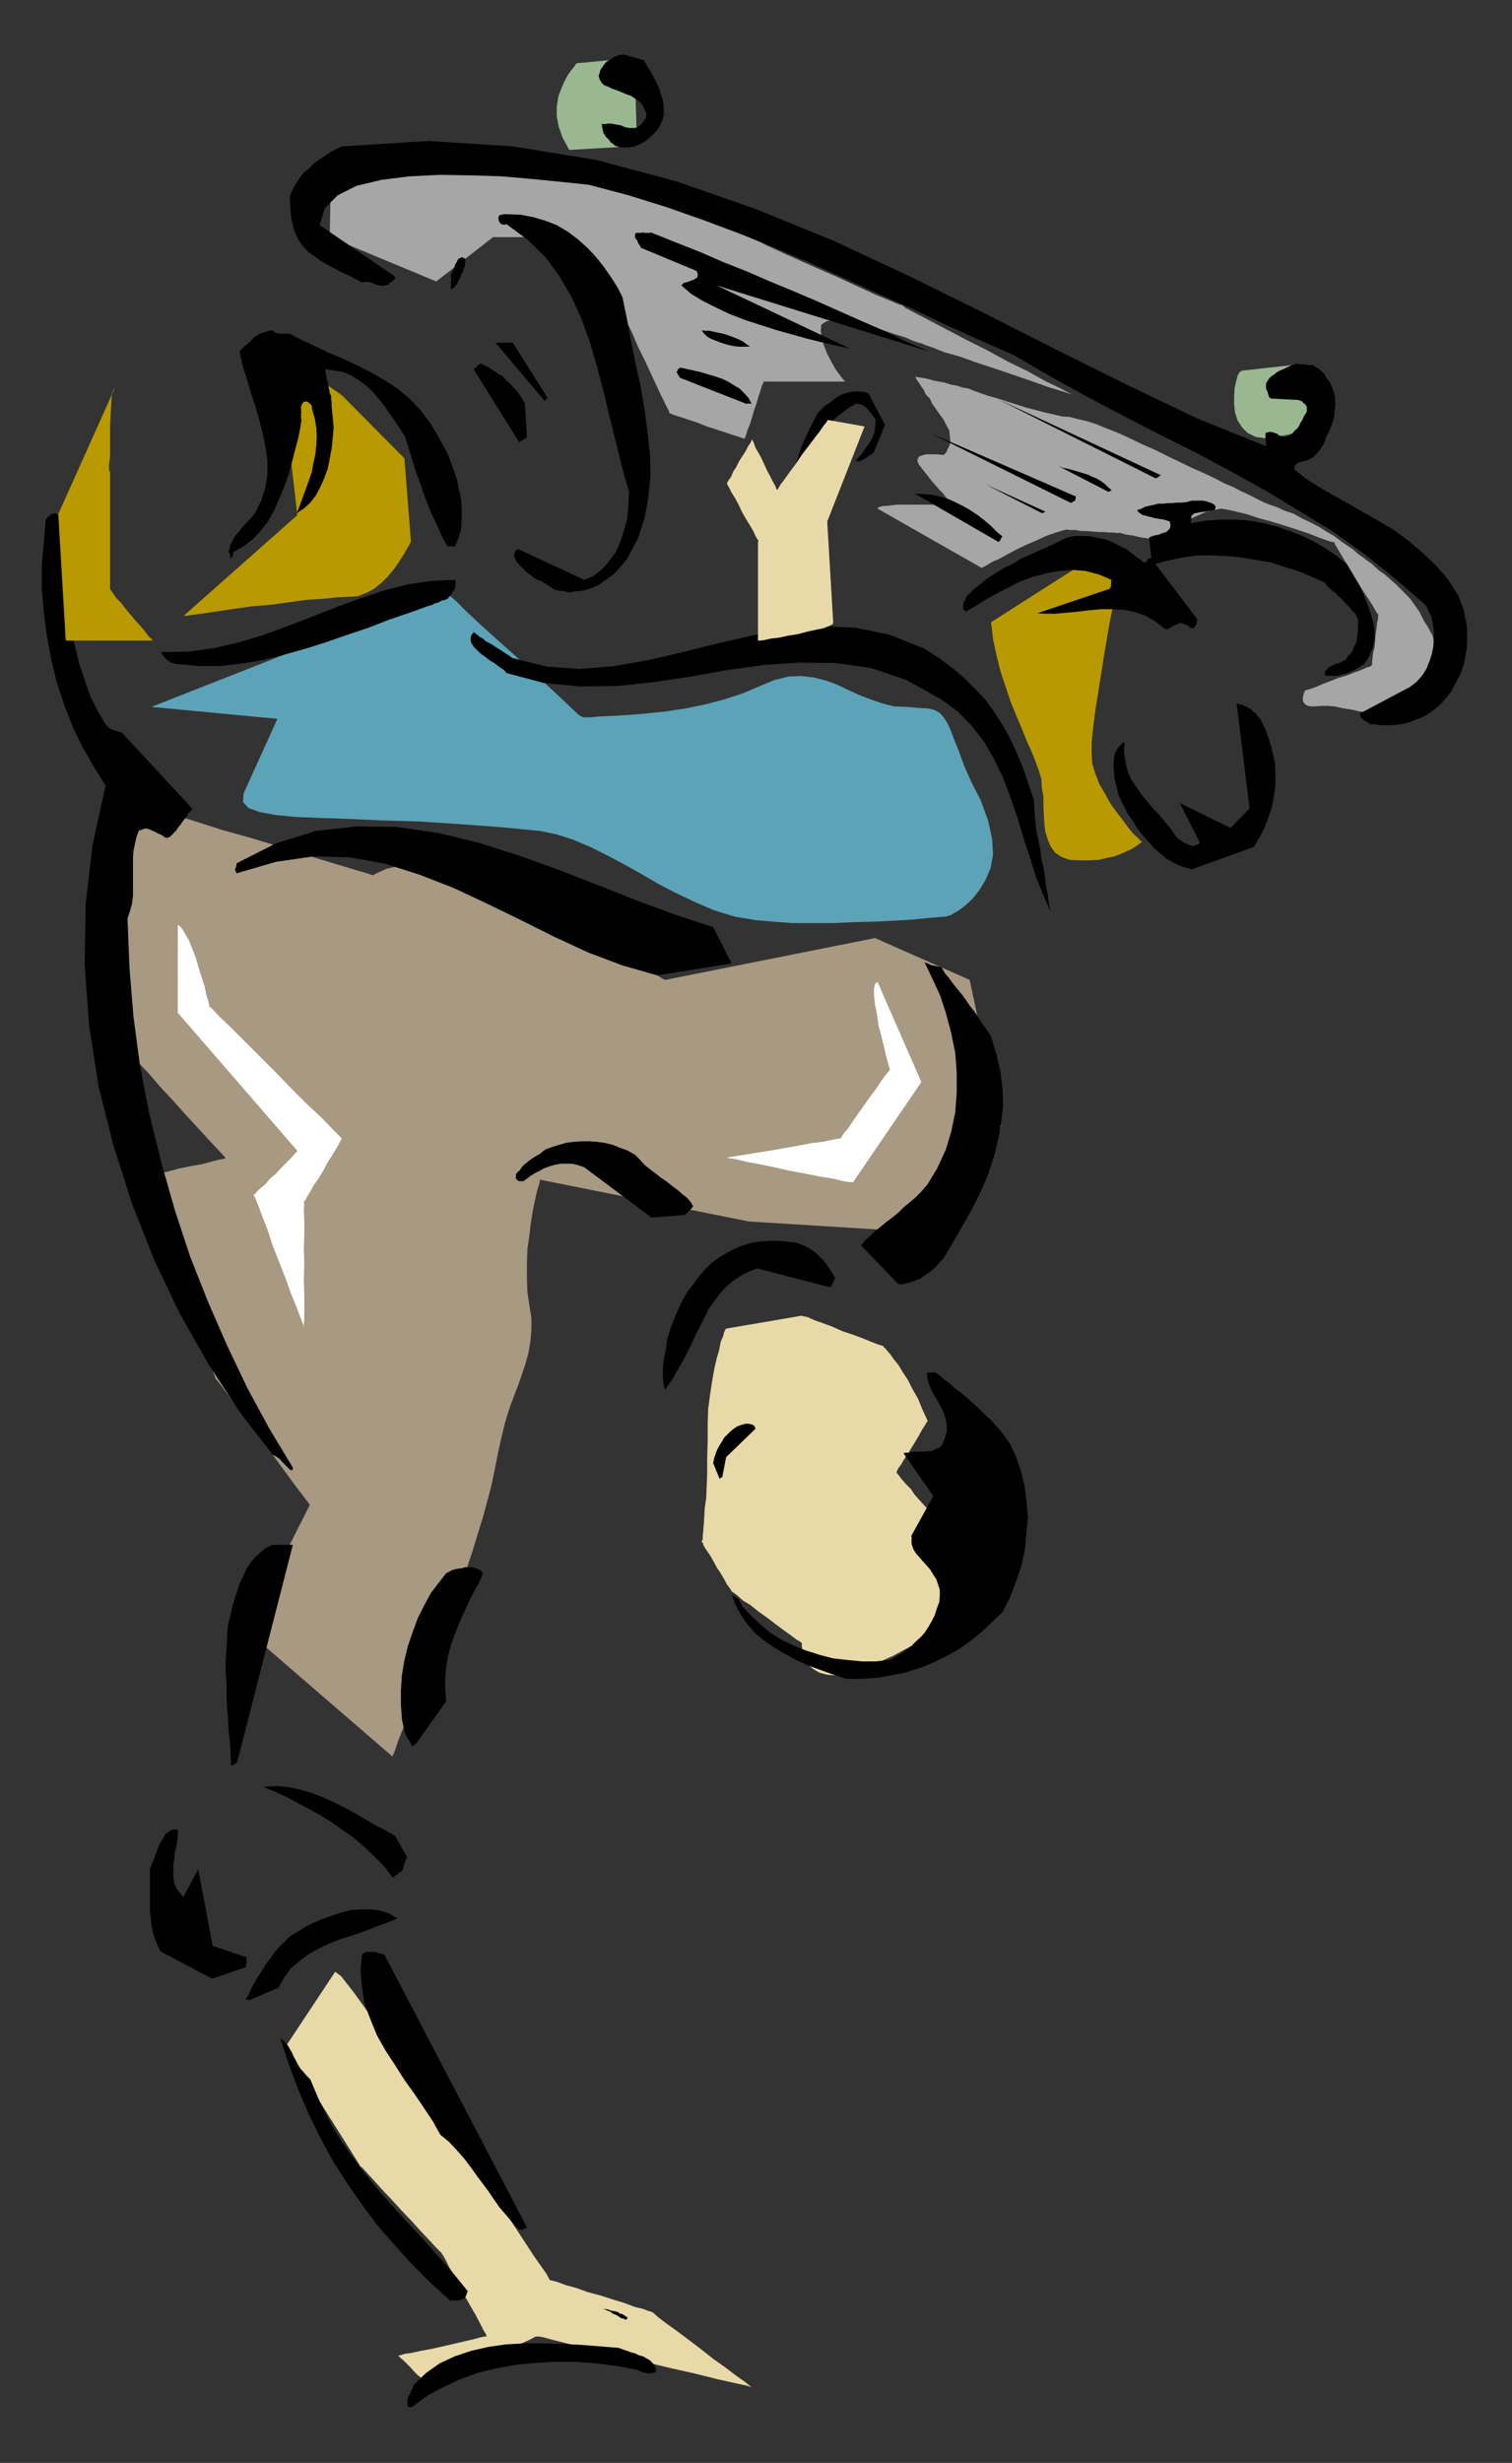 <?xml version="1.0" encoding="UTF-8" standalone="no"?>
<svg
   xmlns:dc="http://purl.org/dc/elements/1.1/"
   xmlns:cc="http://creativecommons.org/ns#"
   xmlns:rdf="http://www.w3.org/1999/02/22-rdf-syntax-ns#"
   xmlns:svg="http://www.w3.org/2000/svg"
   xmlns="http://www.w3.org/2000/svg"
   xmlns:sodipodi="http://sodipodi.sourceforge.net/DTD/sodipodi-0.dtd"
   xmlns:inkscape="http://www.inkscape.org/namespaces/inkscape"
   version="1.0"
   width="129.808mm"
   height="211.373mm"
   id="svg105"
   sodipodi:docname="CCM00787.WMF">
  <rect width="100%" height="100%" fill="#333333" stroke="none"/>
  <sodipodi:namedview
     pagecolor="#ffffff"
     bordercolor="#666666"
     borderopacity="1"
     objecttolerance="10"
     gridtolerance="10"
     guidetolerance="10"
     inkscape:pageopacity="0"
     inkscape:pageshadow="2"
     inkscape:window-width="640"
     inkscape:window-height="480"
     id="namedview107" />
  <defs
     id="defs3">
    <pattern
       id="WMFhbasepattern"
       patternUnits="userSpaceOnUse"
       width="6"
       height="6"
       x="0"
       y="0" />
  </defs>
  <path
     style="fill:#a6a6a6;fill-rule:evenodd;fill-opacity:1;stroke:none;"
     d="  M 284.739,164.982   L 318.513,184.211   L 318.836,184.049   L 320.129,183.403   L 321.907,182.272   L 324.492,181.141   L 327.078,179.687   L 330.148,178.071   L 333.219,176.616   L 336.289,175.324   L 339.36,173.869   L 342.107,172.9   L 344.208,172.254   L 345.985,171.769   L 347.278,171.93   L 349.056,171.93   L 350.833,172.254   L 352.611,172.254   L 354.55,172.415   L 356.489,172.577   L 358.267,172.577   L 360.044,172.738   L 361.337,172.738   L 362.468,172.9   L 363.115,172.9   L 363.438,172.738   L 363.6,172.9   L 364.246,173.061   L 365.216,173.385   L 366.347,173.546   L 367.64,173.708   L 368.932,174.031   L 370.387,174.354   L 371.68,174.516   L 372.811,174.677   L 373.78,174.839   L 374.427,175   L 374.75,174.839   L 374.912,174.839   L 375.881,174.354   L 377.012,173.546   L 378.79,172.415   L 380.891,171.284   L 382.992,170.153   L 385.416,168.699   L 387.84,167.567   L 390.102,166.598   L 392.364,165.628   L 394.465,165.305   L 396.243,164.982   L 398.182,165.305   L 401.091,165.952   L 404.484,166.759   L 408.363,168.052   L 412.564,169.183   L 416.766,170.476   L 420.806,171.769   L 424.684,173.061   L 427.916,174.354   L 430.664,175.324   L 432.118,175.808   L 432.926,175.808   L 433.088,176.455   L 433.896,177.748   L 435.027,179.687   L 436.481,182.11   L 438.259,184.857   L 440.036,187.928   L 441.652,190.675   L 443.43,193.422   L 445.046,195.845   L 446.177,197.785   L 446.823,198.916   L 447.308,199.4   L 447.147,199.724   L 447.147,200.693   L 446.823,201.986   L 446.662,203.763   L 446.339,205.864   L 446.177,207.803   L 446.015,209.904   L 445.531,211.843   L 445.369,213.459   L 445.207,214.913   L 445.207,215.559   L 445.207,215.721   L 444.561,216.206   L 443.43,216.529   L 441.652,217.337   L 439.39,218.145   L 436.966,219.114   L 434.219,219.922   L 431.795,220.892   L 429.209,221.861   L 426.947,222.831   L 425.169,223.477   L 424.038,223.8   L 423.715,223.8   L 423.553,223.962   L 423.23,224.447   L 423.068,224.931   L 422.907,225.578   L 422.745,226.386   L 422.745,227.032   L 422.907,227.678   L 423.23,228.163   L 424.038,228.81   L 425.169,229.133   L 426.785,229.133   L 428.886,228.971   L 430.987,228.971   L 433.088,229.133   L 435.188,229.617   L 437.128,229.941   L 439.067,230.264   L 441.006,230.749   L 442.945,230.91   L 444.723,231.072   L 446.5,230.91   L 448.439,230.264   L 450.379,229.294   L 452.479,228.002   L 454.419,226.709   L 456.035,225.416   L 457.812,223.962   L 459.428,222.669   L 460.721,221.376   L 462.014,219.922   L 462.983,218.629   L 463.953,217.498   L 464.761,216.206   L 465.084,214.59   L 465.569,213.297   L 465.731,211.52   L 465.569,210.227   L 465.569,209.096   L 465.246,208.126   L 465.084,207.318   L 464.923,206.349   L 464.599,205.702   L 464.115,204.894   L 463.63,203.925   L 462.983,202.794   L 462.175,201.663   L 461.367,200.047   L 460.559,198.431   L 459.428,196.815   L 458.297,195.199   L 457.004,193.583   L 455.711,192.29   L 454.419,190.998   L 452.964,189.543   L 451.671,188.412   L 450.379,187.281   L 449.086,186.15   L 447.631,185.181   L 446.339,184.049   L 445.207,182.918   L 443.753,181.949   L 442.299,180.818   L 440.683,179.687   L 439.067,178.232   L 437.128,176.94   L 435.027,175.485   L 432.926,173.869   L 430.664,172.577   L 428.078,170.961   L 425.331,169.506   L 422.584,168.214   L 419.675,166.598   L 416.766,165.628   L 414.342,164.497   L 411.918,163.689   L 409.979,162.881   L 408.363,162.073   L 406.424,161.104   L 404.484,160.134   L 402.384,159.165   L 400.283,158.034   L 397.536,156.903   L 394.465,155.287   L 391.072,153.671   L 387.032,151.893   L 382.992,149.954   L 378.952,148.015   L 374.75,145.915   L 370.71,144.137   L 366.67,142.198   L 362.792,140.421   L 359.075,138.966   L 355.52,137.512   L 352.449,136.542   L 349.54,135.896   L 347.116,135.25   L 344.692,135.088   L 341.945,134.442   L 339.036,133.795   L 335.966,132.987   L 332.896,132.18   L 329.825,131.21   L 326.755,130.24   L 323.846,129.271   L 320.937,128.463   L 318.513,127.655   L 316.251,126.847   L 314.312,126.039   L 312.372,125.716   L 310.433,125.07   L 308.494,124.746   L 306.555,124.1   L 304.777,123.777   L 303,123.454   L 301.222,122.969   L 299.929,122.646   L 298.636,122.484   L 297.828,122.323   L 297.182,122.323   L 297.02,121.999   L 297.02,122.323   L 297.182,122.646   L 297.667,123.454   L 298.152,124.1   L 298.96,125.393   L 299.768,126.524   L 300.414,127.978   L 301.707,129.271   L 302.515,131.048   L 303.808,132.826   L 304.939,134.442   L 306.232,136.219   L 307.201,138.158   L 308.009,139.613   L 308.171,141.228   L 308.332,142.521   L 308.332,143.652   L 308.009,144.622   L 307.524,145.591   L 307.201,146.399   L 306.878,146.884   L 306.393,147.369   L 306.232,147.53   L 306.232,147.53   L 305.908,147.53   L 305.262,147.53   L 304.292,147.369   L 303.161,147.369   L 301.868,147.369   L 300.414,147.369   L 299.283,147.692   L 298.313,148.015   L 297.828,148.662   L 297.667,149.47   L 297.99,150.439   L 298.96,151.732   L 300.091,153.186   L 301.384,154.802   L 302.515,156.256   L 303.808,157.711   L 304.939,159.003   L 306.07,160.134   L 306.878,161.265   L 307.848,162.235   L 308.332,163.043   L 308.656,163.528   L 309.14,164.012   L 309.302,164.012   L 308.656,164.012   L 307.363,164.012   L 305.262,164.012   L 302.838,163.689   L 299.929,163.689   L 296.859,163.689   L 293.95,163.689   L 291.041,163.689   L 288.456,164.012   L 286.516,164.174   L 285.062,164.497   L 284.739,164.982   L 284.739,164.982  z "
     id="path5" />
  <path
     style="fill:#99b891;fill-rule:evenodd;fill-opacity:1;stroke:none;"
     d="  M 184.709,48.638   L 206.686,47.345   L 205.878,18.744   L 187.133,20.522   L 186.809,20.845   L 186.325,21.653   L 185.355,22.784   L 184.224,24.4   L 183.093,26.501   L 182.123,28.763   L 181.153,31.348   L 180.669,34.418   L 180.669,37.812   L 181.315,41.205   L 182.608,44.76   L 184.709,48.638   L 184.709,48.638  z "
     id="path7" />
  <path
     style="fill:#99b891;fill-rule:evenodd;fill-opacity:1;stroke:none;"
     d="  M 419.028,118.444   L 403.03,120.222   L 402.222,120.707   L 401.576,121.838   L 401.091,123.777   L 400.606,125.878   L 400.444,128.625   L 400.444,131.21   L 400.768,133.957   L 401.576,136.381   L 403.03,138.643   L 404.808,140.421   L 407.393,141.713   L 410.787,142.198   L 411.433,142.198   L 412.403,142.036   L 413.857,141.713   L 415.635,141.39   L 417.574,141.067   L 419.675,140.582   L 421.614,140.421   L 423.553,140.097   L 425.008,139.613   L 426.3,139.451   L 427.108,139.289   L 427.593,139.128   L 419.028,118.444   L 419.028,118.444  z "
     id="path9" />
  <path
     style="fill:#a6a6a6;fill-rule:evenodd;fill-opacity:1;stroke:none;"
     d="  M 141.561,91.298   L 106.979,76.916   L 107.302,60.757   L 107.787,60.757   L 108.918,60.111   L 111.019,59.465   L 113.605,58.657   L 116.513,57.687   L 119.261,56.718   L 122.331,55.748   L 125.24,54.779   L 127.825,53.809   L 129.926,53.163   L 131.219,52.678   L 131.542,52.516   L 132.189,52.516   L 133.481,52.678   L 135.582,52.516   L 138.491,52.678   L 141.561,52.516   L 144.793,52.516   L 148.187,52.516   L 151.257,52.516   L 153.843,52.678   L 155.944,52.516   L 157.56,52.678   L 157.883,52.516   L 159.176,52.839   L 162.569,53.486   L 167.256,54.132   L 173.558,55.263   L 180.992,56.718   L 188.749,58.334   L 196.829,59.949   L 204.909,61.888   L 212.181,63.504   L 218.806,65.443   L 223.977,67.221   L 227.371,68.675   L 230.765,70.776   L 235.774,73.361   L 241.915,76.108   L 248.864,79.663   L 256.297,83.057   L 263.892,86.45   L 271.326,89.682   L 277.952,92.752   L 283.931,95.499   L 288.617,97.438   L 291.688,98.731   L 292.819,99.054   L 293.788,99.862   L 296.859,101.478   L 301.222,103.74   L 307.04,106.81   L 313.504,110.203   L 320.291,113.597   L 327.078,117.313   L 333.704,120.545   L 339.198,123.615   L 343.884,125.878   L 346.955,127.493   L 348.086,127.817   L 346.955,127.655   L 344.369,126.847   L 340.168,125.554   L 335.158,123.777   L 329.502,121.838   L 323.361,119.737   L 317.382,117.798   L 311.564,115.697   L 306.393,114.243   L 302.353,112.627   L 299.929,111.819   L 298.96,111.335   L 298.152,111.173   L 296.212,110.527   L 293.627,109.396   L 289.91,108.264   L 286.032,106.972   L 281.83,105.841   L 277.628,104.871   L 273.75,104.063   L 270.518,103.901   L 268.094,104.225   L 266.478,105.356   L 266.317,107.295   L 266.64,110.042   L 267.448,112.304   L 268.256,114.405   L 269.225,116.344   L 270.195,118.121   L 271.003,119.576   L 271.811,120.707   L 272.619,121.838   L 273.265,122.646   L 273.75,123.292   L 274.235,123.615   L 274.396,123.615   L 273.75,123.777   L 272.296,123.777   L 270.195,123.777   L 267.448,123.777   L 264.377,123.777   L 260.984,123.777   L 257.752,123.777   L 254.681,123.777   L 251.934,123.777   L 249.833,123.777   L 248.217,123.777   L 247.894,123.615   L 247.733,124.1   L 247.248,125.07   L 246.763,126.686   L 246.117,128.625   L 245.47,130.887   L 244.662,133.149   L 244.016,135.411   L 243.369,137.512   L 242.561,139.451   L 242.077,141.067   L 241.753,142.036   L 241.753,142.198   L 241.107,142.198   L 239.814,141.713   L 237.713,141.067   L 235.289,140.259   L 232.381,139.289   L 229.31,138.32   L 226.563,137.189   L 223.654,136.219   L 221.23,135.411   L 219.129,134.765   L 217.837,134.28   L 217.19,133.957   L 217.029,133.311   L 216.059,131.372   L 214.766,128.786   L 212.989,125.07   L 211.211,121.191   L 209.11,116.667   L 207.009,112.466   L 205.232,108.264   L 203.616,104.871   L 202.161,101.801   L 201.192,99.862   L 200.869,99.054   L 200.545,98.731   L 199.576,97.6   L 197.798,95.822   L 195.697,93.56   L 193.273,90.974   L 190.688,88.227   L 188.264,85.319   L 185.678,82.895   L 183.577,80.633   L 181.961,78.694   L 180.992,77.563   L 180.345,76.916   L 159.984,76.916   L 141.561,91.298   L 141.561,91.298  z "
     id="path11" />
  <path
     style="fill:#e8d9a8;fill-rule:evenodd;fill-opacity:1;stroke:none;"
     d="  M 108.757,639.568   L 92.597,663.968   L 116.998,702.749   L 117.645,703.234   L 119.099,704.85   L 121.2,707.112   L 123.947,710.182   L 127.017,713.414   L 130.411,717.13   L 133.643,720.524   L 136.713,723.917   L 139.461,726.826   L 141.561,729.088   L 143.177,730.704   L 143.501,731.189   L 143.824,731.673   L 144.632,733.128   L 145.763,735.39   L 147.379,738.137   L 148.995,741.369   L 150.773,744.6   L 152.55,747.832   L 154.328,750.902   L 155.782,753.649   L 156.913,755.912   L 157.721,757.204   L 157.883,757.851   L 157.56,757.851   L 155.782,758.174   L 153.52,758.82   L 150.611,759.467   L 147.217,760.275   L 143.662,761.083   L 140.107,761.89   L 136.552,762.537   L 133.643,763.183   L 131.381,763.506   L 129.765,763.991   L 129.118,764.153   L 129.441,764.314   L 130.088,764.961   L 130.896,765.607   L 132.027,766.738   L 133.158,767.869   L 134.451,769.324   L 135.582,770.455   L 137.037,771.586   L 138.006,772.717   L 138.653,773.525   L 139.299,774.01   L 139.461,774.333   L 140.269,773.848   L 142.208,773.04   L 145.117,771.747   L 148.51,769.97   L 152.712,768.192   L 156.913,766.092   L 161.115,764.153   L 165.317,762.052   L 168.872,760.275   L 171.781,758.982   L 173.558,758.012   L 174.205,757.851   L 175.821,758.012   L 179.376,758.982   L 185.193,760.436   L 192.465,762.052   L 200.545,764.153   L 209.11,766.092   L 217.837,768.192   L 225.755,769.97   L 232.865,771.747   L 238.683,773.04   L 242.4,773.848   L 243.854,774.333   L 243.046,773.686   L 241.43,772.394   L 238.683,770.455   L 235.289,767.869   L 231.411,765.122   L 227.533,762.052   L 223.493,758.982   L 219.614,756.073   L 216.221,753.649   L 213.473,751.549   L 211.857,750.094   L 211.049,749.771   L 210.403,749.61   L 208.787,748.963   L 206.04,748.317   L 202.646,747.024   L 198.929,745.893   L 194.889,744.6   L 190.688,743.469   L 187.133,742.177   L 183.577,741.207   L 180.992,740.238   L 179.214,739.753   L 178.406,739.591   L 177.275,737.491   L 173.397,731.997   L 167.902,723.594   L 160.953,713.091   L 152.873,701.133   L 144.47,688.691   L 135.905,676.41   L 127.825,664.453   L 120.553,654.272   L 114.736,646.193   L 110.696,641.022   L 108.757,639.568   L 108.757,639.568  z "
     id="path13" />
  <path
     style="fill:#e8d9a8;fill-rule:evenodd;fill-opacity:1;stroke:none;"
     d="  M 235.613,430.957   L 235.451,431.119   L 234.966,432.088   L 234.643,433.381   L 233.835,435.32   L 233.35,437.905   L 232.542,440.652   L 231.734,444.207   L 231.088,447.924   L 230.441,452.125   L 229.795,456.973   L 229.633,461.982   L 229.633,467.476   L 229.472,472.808   L 229.472,477.656   L 229.31,482.019   L 229.149,485.897   L 228.664,489.29   L 228.502,492.361   L 228.341,494.623   L 228.179,496.724   L 228.017,498.339   L 228.017,499.309   L 227.694,499.955   L 227.694,500.117   L 228.017,500.44   L 228.341,501.41   L 229.149,502.702   L 230.28,504.318   L 231.411,506.257   L 232.542,508.358   L 233.835,510.297   L 234.966,512.236   L 235.936,514.013   L 236.905,515.306   L 237.39,516.114   L 237.713,516.437   L 238.037,516.599   L 239.329,517.568   L 241.107,519.184   L 243.531,520.639   L 246.117,522.739   L 248.864,524.678   L 251.611,526.779   L 254.197,528.718   L 256.459,530.334   L 258.398,531.788   L 259.529,532.435   L 260.176,532.919   L 260.176,533.081   L 260.176,534.05   L 260.337,535.343   L 260.822,536.959   L 261.469,538.413   L 262.438,540.191   L 264.054,541.484   L 265.993,542.615   L 268.579,543.261   L 271.649,543.423   L 275.689,542.615   L 280.537,541.16   L 285.385,539.06   L 289.748,537.121   L 293.627,535.02   L 297.02,533.243   L 299.929,531.627   L 302.515,529.849   L 304.777,528.556   L 306.232,527.102   L 307.524,525.971   L 308.494,525.163   L 309.14,524.84   L 309.302,524.678   L 309.14,523.87   L 308.656,522.255   L 308.171,519.507   L 307.524,516.276   L 306.878,512.398   L 306.07,508.358   L 305.424,504.318   L 304.777,500.44   L 303.969,497.047   L 303.484,494.461   L 303.161,492.522   L 303.161,492.037   L 302.838,491.553   L 302.192,490.745   L 301.06,489.614   L 299.929,488.321   L 298.313,486.543   L 296.859,484.928   L 295.566,482.988   L 293.95,481.373   L 292.657,479.918   L 291.688,478.626   L 291.041,477.818   L 290.88,477.656   L 291.041,477.171   L 291.526,476.202   L 292.496,474.909   L 293.304,473.455   L 294.596,471.516   L 295.889,469.415   L 297.182,467.314   L 298.313,465.375   L 299.283,463.598   L 300.252,462.144   L 300.737,461.174   L 301.06,461.012   L 299.283,457.134   L 297.828,453.579   L 296.051,450.509   L 294.596,447.601   L 292.98,445.177   L 291.526,442.753   L 290.072,440.975   L 288.94,439.36   L 287.971,438.228   L 287.163,437.259   L 286.678,436.936   L 286.678,436.613   L 286.032,436.451   L 284.577,435.966   L 282.476,435.158   L 279.729,434.027   L 276.659,432.896   L 273.265,431.765   L 270.033,430.311   L 266.963,429.179   L 264.216,428.21   L 262.115,427.24   L 260.499,426.917   L 260.176,426.756   L 235.613,430.957   L 235.613,430.957  z "
     id="path15" />
  <path
     style="fill:#b89900;fill-rule:evenodd;fill-opacity:1;stroke:none;"
     d="  M 59.63,199.724   L 96.475,167.083   L 90.334,113.92   L 110.857,128.14   L 131.219,148.662   L 133.32,175.324   L 133.32,175.647   L 132.835,176.778   L 132.027,178.071   L 130.896,180.01   L 129.441,182.272   L 127.987,184.373   L 126.048,186.796   L 123.785,189.059   L 121.361,190.998   L 118.937,192.29   L 116.029,193.422   L 112.958,193.583   L 109.565,193.745   L 104.878,194.23   L 99.545,194.553   L 93.728,195.361   L 87.91,196.169   L 81.931,196.653   L 76.114,197.461   L 70.781,198.269   L 66.418,198.916   L 62.862,199.4   L 60.6,199.724   L 59.63,199.724   L 59.63,199.724  z "
     id="path17" />
  <path
     style="fill:#b89900;fill-rule:evenodd;fill-opacity:1;stroke:none;"
     d="  M 321.584,201.824   L 322.23,207.318   L 323.361,212.651   L 324.654,217.821   L 326.27,222.669   L 327.886,227.517   L 329.664,231.88   L 331.441,236.081   L 333.057,240.121   L 334.673,243.676   L 335.966,246.907   L 337.097,249.978   L 337.905,252.725   L 338.067,255.633   L 338.552,258.38   L 338.552,261.289   L 338.713,264.359   L 338.875,267.268   L 339.198,269.853   L 340.006,272.438   L 340.976,274.701   L 342.43,276.64   L 344.369,277.932   L 346.955,278.902   L 350.187,279.064   L 353.419,279.064   L 356.489,278.902   L 359.236,278.256   L 361.66,277.771   L 363.761,276.963   L 365.539,276.155   L 366.993,275.509   L 368.286,274.701   L 369.256,274.054   L 369.902,273.57   L 370.387,273.246   L 370.548,272.923   L 370.064,272.762   L 369.256,271.792   L 367.801,270.499   L 366.185,268.56   L 364.408,266.137   L 362.307,263.389   L 360.206,260.481   L 358.428,257.249   L 356.651,254.179   L 355.358,250.786   L 354.388,247.554   L 354.227,244.322   L 354.227,240.767   L 354.712,236.081   L 355.358,230.749   L 356.328,224.77   L 357.297,218.629   L 358.267,212.489   L 359.236,206.672   L 360.206,201.178   L 361.176,196.492   L 361.66,192.775   L 362.307,190.513   L 362.468,189.543   L 360.368,177.101   L 321.584,201.824   L 321.584,201.824  z "
     id="path19" />
  <path
     style="fill:#5ca3b8;fill-rule:evenodd;fill-opacity:1;stroke:none;"
     d="  M 49.126,229.294   L 90.011,233.172   L 79.022,257.411   L 78.861,260.158   L 80.638,262.097   L 84.194,263.389   L 89.365,264.359   L 96.152,265.005   L 104.232,265.329   L 113.766,265.652   L 124.27,266.137   L 135.905,266.46   L 148.349,267.268   L 161.6,268.237   L 175.174,269.53   L 180.669,270.661   L 186.163,272.438   L 191.496,274.701   L 196.99,277.448   L 202.485,280.356   L 207.979,283.426   L 213.797,286.82   L 219.453,289.728   L 225.593,292.637   L 231.573,295.222   L 238.36,297.323   L 245.147,298.454   L 250.803,298.939   L 256.944,299.424   L 263.569,299.424   L 270.518,299.424   L 277.467,299.101   L 284.092,298.939   L 290.556,298.616   L 296.051,298.293   L 300.899,297.808   L 304.454,297.485   L 306.878,297.323   L 307.848,297   L 308.171,297   L 309.302,296.354   L 311.241,295.222   L 313.342,293.607   L 315.604,291.506   L 317.867,288.597   L 319.806,285.366   L 321.422,281.649   L 322.23,277.125   L 321.907,271.954   L 320.614,266.137   L 318.19,259.511   L 315.12,253.533   L 312.696,248.039   L 311.08,243.514   L 309.625,239.959   L 308.494,236.889   L 307.363,234.465   L 306.232,232.688   L 304.939,231.233   L 303.161,230.264   L 301.06,229.779   L 297.99,229.617   L 294.273,229.294   L 290.072,229.133   L 286.355,228.163   L 282.476,226.87   L 278.76,225.416   L 275.204,223.8   L 271.488,222.023   L 267.933,220.73   L 264.054,219.761   L 260.176,219.276   L 255.974,219.437   L 251.288,220.569   L 246.601,222.508   L 240.945,224.931   L 234.966,226.87   L 228.825,228.486   L 222.523,229.779   L 216.221,230.749   L 210.08,231.395   L 204.262,231.88   L 199.091,232.203   L 194.889,232.364   L 191.657,232.688   L 189.395,232.688   L 188.587,232.364   L 187.779,231.88   L 185.355,229.617   L 181.961,226.386   L 177.275,222.023   L 172.104,217.337   L 166.771,212.327   L 161.115,207.318   L 155.944,202.632   L 151.419,198.431   L 147.864,194.876   L 145.44,192.775   L 144.47,191.806   L 49.126,229.294   L 49.126,229.294  z "
     id="path21" />
  <path
     style="fill:#a89982;fill-rule:evenodd;fill-opacity:1;stroke:none;"
     d="  M 127.341,569.762   L 79.992,528.88   L 100.515,488.159   L 99.869,487.19   L 98.253,485.089   L 95.667,481.696   L 92.597,477.494   L 89.041,472.647   L 85.163,467.638   L 81.446,462.467   L 77.891,457.781   L 74.821,453.579   L 72.235,450.024   L 70.619,447.924   L 69.973,447.277   L 69.488,445.823   L 68.034,442.268   L 65.771,437.097   L 62.862,430.311   L 59.63,422.716   L 56.398,414.96   L 53.005,406.88   L 49.934,399.124   L 47.026,392.499   L 44.925,387.49   L 43.309,383.935   L 42.824,382.642   L 43.309,382.642   L 45.086,382.157   L 47.51,381.672   L 50.581,380.864   L 54.298,380.056   L 57.853,379.087   L 61.731,378.279   L 65.448,377.633   L 68.518,376.825   L 70.942,376.178   L 72.72,375.855   L 73.205,375.694   L 72.72,375.047   L 70.781,372.947   L 67.872,369.876   L 64.478,366.16   L 60.438,361.797   L 56.237,357.111   L 52.035,352.586   L 48.157,348.062   L 44.602,344.345   L 41.854,341.275   L 40.077,339.175   L 39.269,338.367   L 39.43,336.912   L 39.43,332.711   L 39.915,326.086   L 40.238,318.168   L 40.723,308.957   L 41.046,299.101   L 41.37,289.567   L 41.854,280.356   L 42.178,272.438   L 42.501,265.975   L 42.824,261.612   L 42.824,259.996   L 44.278,260.481   L 48.48,261.935   L 55.106,263.874   L 63.024,266.298   L 72.074,269.207   L 81.931,271.954   L 91.465,274.862   L 100.677,277.771   L 108.757,280.195   L 115.221,282.134   L 119.584,283.426   L 121.038,283.911   L 121.361,283.75   L 122.169,283.265   L 123.624,282.619   L 125.401,281.811   L 128.149,281.164   L 131.219,280.679   L 134.936,280.356   L 139.137,280.356   L 143.824,281.164   L 149.318,282.619   L 155.136,284.396   L 161.6,287.305   L 168.387,291.021   L 175.013,294.415   L 181.477,297.808   L 187.779,301.524   L 193.597,304.756   L 198.929,307.826   L 203.777,310.573   L 207.817,313.159   L 211.211,315.098   L 213.797,316.714   L 215.413,317.683   L 215.897,317.845   L 283.931,304.271   L 314.635,317.845   L 324.816,365.514   L 297.667,399.609   L 243.046,396.215   L 175.174,382.642   L 175.174,383.127   L 174.851,384.419   L 174.205,386.52   L 173.558,389.429   L 172.912,392.66   L 172.265,396.539   L 171.781,400.74   L 171.134,405.103   L 170.973,409.95   L 170.973,414.475   L 171.134,419.161   L 171.781,423.524   L 172.427,427.564   L 172.427,431.28   L 172.104,435.158   L 171.457,438.875   L 170.488,442.43   L 169.357,445.823   L 168.064,449.54   L 166.609,453.256   L 165.155,457.296   L 163.862,461.497   L 162.731,466.183   L 161.6,471.192   L 160.63,476.202   L 159.499,481.696   L 158.045,487.19   L 156.59,492.522   L 154.974,497.693   L 153.52,502.541   L 152.065,506.904   L 150.773,510.943   L 149.641,514.175   L 148.833,516.437   L 148.349,518.215   L 147.864,518.7   L 147.541,519.669   L 146.248,522.901   L 144.309,527.587   L 142.046,533.243   L 139.299,539.706   L 136.552,546.654   L 133.966,553.28   L 131.381,559.258   L 129.28,564.429   L 127.987,568.307   L 127.179,569.923   L 127.341,569.762   L 127.341,569.762  z "
     id="path23" />
  <path
     style="fill:#000000;fill-rule:evenodd;fill-opacity:1;stroke:none;"
     d="  M 133.643,780.796   L 138.653,777.08   L 143.824,774.333   L 149.318,771.747   L 155.136,769.647   L 161.115,768.192   L 167.417,767.061   L 173.881,766.415   L 180.184,766.092   L 186.648,766.092   L 193.273,766.577   L 199.737,767.384   L 206.04,768.516   L 206.848,768.677   L 207.656,769.162   L 208.141,769.324   L 208.787,769.485   L 209.272,769.647   L 209.918,769.808   L 210.403,769.808   L 210.888,769.808   L 211.373,769.808   L 211.857,769.647   L 212.342,769.647   L 212.827,769.485   L 212.827,768.192   L 212.342,767.223   L 211.696,766.415   L 210.888,765.607   L 209.757,764.961   L 208.625,764.314   L 207.333,763.991   L 206.04,763.345   L 204.747,763.022   L 203.454,762.537   L 202,762.052   L 200.707,761.567   L 194.728,761.083   L 188.587,760.598   L 182.446,760.275   L 176.305,760.113   L 170.165,760.113   L 164.185,760.436   L 158.529,761.244   L 152.873,762.537   L 147.541,764.314   L 142.693,766.577   L 138.329,769.647   L 134.289,773.525   L 134.128,773.848   L 133.966,774.494   L 133.643,774.979   L 133.481,775.625   L 133.158,775.949   L 132.997,776.595   L 132.835,776.918   L 132.512,777.241   L 132.512,777.726   L 132.35,778.049   L 132.189,778.534   L 132.027,778.857   L 132.189,779.019   L 132.189,779.18   L 132.189,779.342   L 132.189,779.827   L 132.189,779.988   L 132.35,780.312   L 132.35,780.635   L 132.512,780.796   L 132.835,780.796   L 133.158,780.796   L 133.32,780.796   L 133.643,780.796   L 133.643,780.796  z "
     id="path25" />
  <path
     style="fill:#000000;fill-rule:evenodd;fill-opacity:1;stroke:none;"
     d="  M 203.616,751.872   L 203.454,751.549   L 202.808,751.226   L 202.485,750.902   L 201.838,750.579   L 201.03,750.418   L 200.545,749.933   L 199.737,749.771   L 198.929,749.61   L 198.121,749.448   L 197.313,749.125   L 196.505,748.963   L 195.536,749.125   L 196.344,749.125   L 196.99,749.448   L 197.96,749.771   L 198.768,750.418   L 199.576,750.741   L 200.545,751.226   L 201.192,751.71   L 201.838,752.034   L 202.646,752.195   L 202.969,752.518   L 203.454,752.195   L 203.616,751.872   L 203.616,751.872  z "
     id="path27" />
  <path
     style="fill:#000000;fill-rule:evenodd;fill-opacity:1;stroke:none;"
     d="  M 146.248,746.378   L 146.571,746.216   L 146.733,746.216   L 146.894,746.216   L 147.379,746.216   L 147.702,746.216   L 148.187,746.216   L 148.51,746.216   L 148.833,746.216   L 148.995,746.216   L 149.48,745.893   L 149.803,745.893   L 149.965,745.893   L 150.288,745.732   L 150.449,745.732   L 150.611,745.57   L 150.773,745.408   L 150.773,745.247   L 150.934,744.924   L 151.257,744.762   L 151.257,744.439   L 151.419,744.116   L 151.581,743.631   L 151.742,743.308   L 151.742,743.146   L 146.894,737.167   L 142.046,731.673   L 137.037,726.018   L 132.027,720.685   L 127.179,715.353   L 122.654,710.182   L 118.129,704.688   L 113.928,699.032   L 110.049,693.377   L 106.494,687.237   L 103.424,680.935   L 100.677,674.471   L 99.545,673.34   L 98.414,672.047   L 97.445,670.916   L 96.637,669.623   L 95.99,668.331   L 95.344,667.2   L 94.697,665.745   L 94.051,664.614   L 93.405,663.483   L 92.597,662.513   L 91.95,661.867   L 90.981,661.221   L 93.728,669.623   L 96.798,677.864   L 100.192,685.782   L 103.909,693.377   L 107.949,700.81   L 112.473,707.92   L 117.16,714.707   L 122.169,721.493   L 127.825,727.957   L 133.481,734.259   L 139.622,740.399   L 146.248,746.378   L 146.248,746.378  z "
     id="path29" />
  <path
     style="fill:#000000;fill-rule:evenodd;fill-opacity:1;stroke:none;"
     d="  M 169.841,723.271   L 170.003,722.948   L 170.003,722.948   L 170.003,722.948   L 170.165,722.786   L 170.326,722.786   L 170.488,722.786   L 170.488,722.624   L 170.811,722.624   L 170.973,722.463   L 170.973,722.463   L 170.973,722.463   L 170.973,722.463   L 124.755,634.074   L 124.27,633.912   L 123.947,633.751   L 123.301,633.751   L 122.816,633.427   L 122.169,633.266   L 121.361,633.104   L 120.877,633.104   L 120.23,633.104   L 119.584,633.104   L 118.937,633.104   L 118.129,633.427   L 117.483,633.912   L 116.998,639.406   L 117.483,644.739   L 118.291,650.071   L 120.23,655.08   L 122.331,660.251   L 125.078,665.099   L 128.149,669.785   L 131.219,674.633   L 134.451,679.157   L 137.521,683.682   L 140.43,688.044   L 142.854,692.407   L 145.763,694.831   L 148.349,697.578   L 150.611,700.164   L 152.712,702.911   L 154.651,705.658   L 156.59,708.243   L 158.529,710.828   L 160.145,713.252   L 162.085,715.999   L 164.024,718.262   L 166.125,720.685   L 168.387,723.271   L 168.71,723.271   L 168.71,722.948   L 168.872,723.271   L 168.872,722.948   L 169.033,723.271   L 169.195,723.271   L 169.357,723.271   L 169.68,723.271   L 169.68,722.948   L 169.841,723.271   L 169.841,722.948   L 169.841,723.271   L 169.841,723.271  z "
     id="path31" />
  <path
     style="fill:#000000;fill-rule:evenodd;fill-opacity:1;stroke:none;"
     d="  M 80.962,648.778   L 90.334,644.739   L 92.273,641.345   L 94.536,638.275   L 97.283,636.013   L 100.353,633.751   L 103.585,631.973   L 106.979,630.357   L 110.696,628.903   L 114.413,627.772   L 118.129,626.479   L 121.846,625.025   L 125.401,623.732   L 128.957,622.278   L 126.209,620.662   L 123.301,619.692   L 120.23,619.369   L 117.16,619.369   L 113.928,619.531   L 110.857,620.339   L 107.787,621.308   L 104.717,622.439   L 101.646,623.732   L 99.061,625.025   L 96.475,626.641   L 94.051,628.095   L 92.273,629.873   L 90.496,631.65   L 89.041,633.266   L 87.91,635.043   L 86.456,636.821   L 85.486,638.437   L 84.355,640.214   L 83.386,641.669   L 82.416,643.446   L 81.446,645.223   L 80.8,646.839   L 79.669,648.617   L 79.83,648.617   L 79.83,648.617   L 79.992,648.617   L 79.992,648.617   L 80.154,648.617   L 80.315,648.617   L 80.638,648.617   L 80.8,648.617   L 80.8,648.617   L 80.962,648.617   L 80.962,648.617   L 80.962,648.778   L 80.962,648.778  z "
     id="path33" />
  <path
     style="fill:#000000;fill-rule:evenodd;fill-opacity:1;stroke:none;"
     d="  M 68.842,641.83   L 79.669,638.114   L 79.83,637.952   L 79.83,637.629   L 79.83,637.467   L 79.83,637.306   L 79.83,637.144   L 79.992,636.821   L 79.992,636.336   L 79.992,636.013   L 79.992,635.851   L 79.992,635.367   L 79.992,635.043   L 79.992,634.882   L 69.003,631.165   L 64.317,606.281   L 59.469,615.33   L 58.176,613.714   L 57.206,612.421   L 56.56,610.805   L 56.237,608.866   L 56.237,606.927   L 56.237,604.988   L 56.56,603.049   L 56.722,600.948   L 57.206,599.009   L 57.53,597.232   L 57.691,595.293   L 57.691,593.515   L 56.56,593.354   L 55.429,593.677   L 54.459,594.323   L 53.651,594.969   L 53.005,596.262   L 52.197,597.393   L 51.55,598.686   L 51.066,599.979   L 50.419,601.595   L 49.934,603.049   L 49.288,604.665   L 48.642,606.119   L 48.642,608.381   L 48.642,610.805   L 48.642,613.067   L 48.642,615.33   L 48.642,617.592   L 48.642,620.177   L 48.965,622.278   L 49.126,624.54   L 49.611,626.641   L 50.258,628.903   L 51.066,630.842   L 52.035,632.943   L 68.842,641.83   L 68.842,641.83  z "
     id="path35" />
  <path
     style="fill:#000000;fill-rule:evenodd;fill-opacity:1;stroke:none;"
     d="  M 129.441,607.412   L 129.926,607.25   L 130.088,607.089   L 130.411,606.927   L 130.573,606.604   L 130.896,606.119   L 130.896,605.634   L 131.057,604.988   L 131.219,604.665   L 131.381,604.018   L 131.542,603.534   L 131.865,602.887   L 132.027,602.241   L 128.149,595.454   L 125.078,593.677   L 121.846,592.061   L 118.776,590.283   L 115.544,588.344   L 111.989,586.405   L 108.757,584.789   L 105.201,583.173   L 101.485,581.719   L 97.768,580.588   L 94.051,579.78   L 90.011,579.295   L 85.486,579.618   L 89.365,581.234   L 93.243,583.012   L 96.798,584.951   L 100.515,586.89   L 104.232,588.991   L 107.625,591.091   L 111.019,593.515   L 114.574,595.939   L 117.968,598.848   L 121.2,601.918   L 124.432,605.149   L 127.502,609.028   L 127.825,608.866   L 127.825,608.866   L 127.987,608.704   L 128.149,608.381   L 128.31,608.22   L 128.795,608.22   L 128.957,608.058   L 129.118,607.896   L 129.28,607.735   L 129.441,607.412   L 129.441,607.412   L 129.441,607.412   L 129.441,607.412  z "
     id="path37" />
  <path
     style="fill:#000000;fill-rule:evenodd;fill-opacity:1;stroke:none;"
     d="  M 76.922,571.701   L 95.021,501.086   L 88.395,501.086   L 86.294,502.056   L 84.355,503.672   L 82.739,505.126   L 81.123,507.065   L 79.83,509.166   L 78.861,511.428   L 77.73,513.69   L 76.922,516.276   L 76.114,518.7   L 75.306,521.447   L 74.821,523.87   L 74.013,526.617   L 73.69,530.657   L 73.528,534.535   L 73.205,538.413   L 73.205,542.453   L 73.528,546.331   L 73.528,550.371   L 73.69,554.087   L 74.013,557.804   L 74.174,561.521   L 74.659,565.399   L 74.821,569.115   L 74.982,572.832   L 75.144,572.67   L 75.144,572.67   L 75.306,572.67   L 75.629,572.509   L 75.79,572.347   L 76.114,572.347   L 76.275,572.024   L 76.598,571.862   L 76.76,571.701   L 76.922,571.701   L 76.922,571.701   L 76.922,571.701   L 76.922,571.701  z "
     id="path39" />
  <path
     style="fill:#000000;fill-rule:evenodd;fill-opacity:1;stroke:none;"
     d="  M 134.936,565.722   L 144.793,551.825   L 144.47,547.947   L 144.47,544.231   L 144.793,540.514   L 145.44,536.959   L 146.409,533.243   L 147.702,529.849   L 148.995,526.456   L 150.611,522.901   L 152.065,519.669   L 153.681,516.437   L 155.459,513.367   L 156.752,510.297   L 156.105,509.489   L 155.136,509.004   L 154.328,508.681   L 153.358,508.358   L 152.065,508.358   L 150.934,508.358   L 149.803,508.681   L 148.672,508.843   L 147.702,509.004   L 146.571,509.327   L 145.763,509.812   L 144.793,510.297   L 142.369,513.367   L 139.784,516.76   L 137.683,520.639   L 135.582,524.84   L 133.966,529.203   L 132.35,533.889   L 131.219,538.575   L 130.411,543.423   L 130.088,548.27   L 130.088,552.956   L 130.411,557.642   L 131.381,562.167   L 131.542,562.49   L 131.865,563.136   L 132.027,563.46   L 132.189,563.944   L 132.512,564.268   L 132.835,564.591   L 132.997,565.075   L 133.158,565.237   L 133.158,565.399   L 133.32,565.56   L 133.32,565.56   L 133.32,565.722   L 133.481,566.045   L 133.481,566.207   L 133.643,566.207   L 133.643,566.368   L 133.966,566.368   L 133.966,566.368   L 134.128,566.207   L 134.128,566.207   L 134.289,566.045   L 134.451,566.045   L 134.613,565.722   L 134.936,565.722   L 134.936,565.722  z "
     id="path41" />
  <path
     style="fill:#000000;fill-rule:evenodd;fill-opacity:1;stroke:none;"
     d="  M 274.558,544.554   L 279.568,544.554   L 284.416,544.231   L 289.102,543.423   L 293.95,542.453   L 298.636,540.999   L 303,539.221   L 307.201,537.121   L 311.241,534.858   L 315.12,532.111   L 318.675,529.203   L 321.907,526.133   L 325.3,522.901   L 327.724,518.215   L 329.664,513.044   L 331.441,507.873   L 332.572,502.541   L 333.057,497.047   L 333.542,492.037   L 333.057,486.543   L 332.411,481.696   L 331.118,476.687   L 329.502,472   L 327.401,467.799   L 324.654,464.083   L 322.876,462.144   L 321.26,460.366   L 319.483,458.75   L 317.544,456.811   L 315.766,455.195   L 313.988,453.579   L 312.049,451.963   L 310.11,450.509   L 308.332,448.893   L 306.555,447.601   L 305.1,446.308   L 303.484,445.177   L 303.161,445.177   L 303,445.177   L 302.838,445.177   L 302.515,445.177   L 302.353,445.177   L 302.03,445.177   L 301.868,445.177   L 301.707,445.177   L 301.222,445.177   L 301.06,445.177   L 300.899,445.177   L 300.737,445.338   L 300.899,446.954   L 301.384,448.893   L 302.192,450.832   L 303.161,452.61   L 304.292,454.549   L 305.262,456.326   L 306.232,458.265   L 306.878,460.366   L 307.201,462.305   L 307.201,464.406   L 306.555,466.668   L 305.424,469.092   L 304.777,469.577   L 303.808,469.9   L 303,470.385   L 302.03,470.708   L 300.899,470.708   L 299.929,470.869   L 298.798,470.869   L 297.667,470.869   L 296.374,470.869   L 295.243,471.192   L 294.112,471.192   L 293.142,471.354   L 302.838,485.251   L 295.889,497.855   L 295.889,497.855   L 295.728,498.016   L 295.728,498.339   L 295.728,498.501   L 295.889,498.824   L 295.728,499.309   L 295.889,499.471   L 295.728,499.794   L 295.728,500.117   L 295.889,500.44   L 295.728,500.763   L 295.889,501.086   L 296.374,502.541   L 297.182,503.833   L 298.313,505.126   L 299.444,506.419   L 300.737,507.873   L 301.868,509.166   L 302.838,510.782   L 303.808,512.236   L 304.292,513.69   L 304.939,515.629   L 304.939,517.568   L 304.777,519.669   L 303.969,521.77   L 303.323,523.87   L 302.353,525.809   L 301.222,527.749   L 300.091,529.526   L 298.798,530.98   L 297.182,532.435   L 295.728,533.889   L 294.112,535.182   L 292.496,536.313   L 290.718,537.282   L 288.94,538.413   L 284.092,538.898   L 279.568,538.898   L 274.72,538.413   L 270.356,537.929   L 265.993,536.797   L 261.469,535.343   L 257.429,533.727   L 253.389,531.788   L 249.833,529.526   L 246.601,526.779   L 243.531,523.87   L 240.784,520.962   L 240.461,520.154   L 239.976,519.346   L 239.814,518.861   L 239.491,518.538   L 239.329,518.376   L 239.006,518.215   L 238.845,518.053   L 238.521,518.053   L 238.36,517.73   L 237.875,517.568   L 237.552,517.407   L 237.39,517.084   L 238.683,520.639   L 240.461,523.87   L 242.561,526.941   L 245.147,529.849   L 248.056,532.273   L 251.126,534.374   L 254.681,536.474   L 258.237,538.413   L 262.115,540.191   L 266.155,541.645   L 270.195,543.099   L 274.558,544.554   L 274.558,544.554  z "
     id="path43" />
  <path
     style="fill:#000000;fill-rule:evenodd;fill-opacity:1;stroke:none;"
     d="  M 234.32,479.272   L 235.613,472.647   L 245.147,463.436   L 244.985,463.113   L 244.985,462.951   L 244.824,462.628   L 244.662,462.467   L 244.501,462.305   L 244.177,462.144   L 243.854,461.982   L 243.531,461.982   L 243.046,461.82   L 242.723,461.82   L 242.4,461.82   L 241.915,461.82   L 240.622,462.144   L 239.329,462.628   L 238.037,463.436   L 236.905,464.406   L 235.936,465.375   L 234.966,466.345   L 234.32,467.476   L 233.512,468.769   L 232.704,470.223   L 232.219,471.516   L 231.734,472.97   L 231.411,474.586   L 233.512,479.757   L 233.512,479.595   L 233.512,479.595   L 233.512,479.595   L 233.673,479.595   L 233.673,479.595   L 233.673,479.595   L 233.835,479.272   L 233.835,479.272   L 234.158,479.272   L 234.158,479.272   L 234.158,479.272   L 234.32,479.272   L 234.32,479.272  z "
     id="path45" />
  <path
     style="fill:#000000;fill-rule:evenodd;fill-opacity:1;stroke:none;"
     d="  M 95.021,476.04   L 87.426,463.436   L 80.315,450.348   L 73.69,436.451   L 67.549,422.393   L 61.731,407.688   L 56.722,392.499   L 52.358,377.148   L 48.48,361.474   L 45.41,345.638   L 43.309,329.802   L 42.016,313.967   L 41.37,297.969   L 42.178,295.546   L 42.824,293.122   L 43.147,290.536   L 43.147,288.113   L 43.147,285.527   L 43.147,283.103   L 43.147,280.679   L 43.147,278.256   L 43.309,275.993   L 43.794,273.731   L 44.278,271.469   L 45.086,269.368   L 45.894,269.207   L 46.541,268.884   L 47.349,268.722   L 48.157,268.884   L 48.965,269.207   L 49.611,269.53   L 50.419,269.853   L 51.227,270.338   L 52.035,270.661   L 52.682,270.984   L 53.49,271.631   L 54.136,271.792   L 55.106,271.469   L 55.752,270.823   L 56.398,270.176   L 57.206,269.368   L 57.691,268.56   L 58.499,267.591   L 59.146,266.621   L 59.63,265.975   L 60.438,265.005   L 60.923,264.036   L 61.731,263.228   L 62.378,262.258   L 39.43,237.535   L 39.107,237.535   L 38.461,237.374   L 38.138,237.212   L 37.653,237.051   L 37.168,237.051   L 36.845,236.889   L 36.198,236.566   L 35.875,236.404   L 35.39,236.081   L 35.067,235.919   L 34.744,235.435   L 34.259,234.95   L 31.674,230.587   L 29.25,225.739   L 27.472,220.569   L 25.694,215.236   L 24.402,209.904   L 23.109,204.086   L 22.462,198.592   L 21.816,192.775   L 21.493,187.12   L 21.493,181.302   L 21.493,175.808   L 21.654,170.314   L 21.654,170.153   L 21.493,169.668   L 21.331,169.345   L 20.846,169.183   L 20.685,168.699   L 20.523,168.375   L 20.362,168.052   L 19.877,167.567   L 19.554,167.244   L 19.23,167.083   L 18.584,166.759   L 17.938,166.436   L 17.776,166.598   L 17.453,166.598   L 17.291,166.598   L 16.806,166.759   L 16.645,166.759   L 16.322,167.083   L 16.16,167.244   L 15.837,167.406   L 15.514,167.567   L 15.352,168.052   L 15.19,168.214   L 14.867,168.375   L 14.221,175.808   L 13.574,183.242   L 13.574,190.998   L 14.221,198.592   L 15.19,206.187   L 16.645,213.943   L 18.422,221.376   L 20.846,228.648   L 23.594,235.758   L 26.826,242.383   L 30.542,248.847   L 34.259,254.825   L 30.058,273.893   L 27.795,293.283   L 27.472,312.997   L 28.926,332.711   L 31.997,352.425   L 36.845,371.654   L 42.824,390.398   L 50.096,408.819   L 58.338,426.109   L 67.71,442.591   L 77.73,457.942   L 88.395,471.839   L 89.365,472.324   L 90.173,472.808   L 90.981,473.455   L 91.465,474.101   L 92.273,474.909   L 93.081,475.717   L 93.566,476.202   L 94.051,476.687   L 94.374,476.848   L 94.697,476.848   L 95.021,476.687   L 95.021,476.04   L 95.021,476.04  z "
     id="path47" />
  <path
     style="fill:#000000;fill-rule:evenodd;fill-opacity:1;stroke:none;"
     d="  M 215.736,450.832   L 218.16,447.439   L 220.261,443.722   L 222.361,440.006   L 224.301,436.128   L 226.078,432.25   L 228.017,428.533   L 229.795,424.817   L 232.219,421.423   L 234.805,418.191   L 237.875,415.444   L 241.43,413.182   L 245.632,411.405   L 269.225,417.545   L 269.225,417.383   L 269.387,417.383   L 269.548,417.383   L 269.71,417.222   L 269.71,417.06   L 270.033,416.737   L 270.195,416.414   L 270.195,416.252   L 270.356,415.768   L 270.518,415.444   L 270.68,415.121   L 271.003,414.636   L 270.195,413.182   L 269.387,411.889   L 268.417,410.435   L 267.448,409.142   L 266.317,408.011   L 265.185,406.88   L 264.054,405.911   L 262.6,404.941   L 261.145,404.133   L 259.853,403.648   L 258.075,403.002   L 256.459,402.84   L 253.065,402.517   L 249.672,402.517   L 246.601,402.679   L 243.531,403.164   L 240.622,404.133   L 237.875,405.264   L 235.289,406.719   L 232.865,408.173   L 230.603,409.95   L 228.502,412.051   L 226.725,414.152   L 224.947,416.576   L 223.169,418.838   L 221.553,421.585   L 220.099,424.655   L 218.806,427.725   L 217.513,430.957   L 216.544,434.35   L 216.059,437.582   L 215.413,440.975   L 215.089,443.722   L 215.089,446.469   L 215.251,448.732   L 215.736,450.832   L 215.736,450.832  z "
     id="path49" />
  <path
     style="fill:#000000;fill-rule:evenodd;fill-opacity:1;stroke:none;"
     d="  M 292.819,416.576   L 294.92,416.091   L 296.859,415.444   L 298.798,414.636   L 300.414,413.505   L 302.03,412.374   L 303.484,411.082   L 304.939,409.466   L 306.232,408.011   L 307.363,406.072   L 308.494,404.295   L 309.464,402.517   L 310.595,400.578   L 313.504,395.569   L 316.251,390.56   L 318.675,385.551   L 320.776,380.541   L 322.553,375.047   L 323.846,369.715   L 324.816,364.382   L 325.462,358.888   L 325.3,353.233   L 324.654,347.739   L 323.361,342.083   L 321.584,336.266   L 320.291,334.165   L 318.836,332.226   L 317.544,330.126   L 316.251,328.187   L 314.796,326.409   L 313.504,324.47   L 312.211,322.693   L 310.595,320.753   L 309.302,319.138   L 308.009,317.36   L 306.555,315.583   L 305.424,313.644   L 304.939,313.644   L 304.454,313.482   L 304.131,313.482   L 303.808,313.32   L 303.323,313.32   L 302.838,313.159   L 302.353,313.159   L 302.03,312.997   L 301.707,312.836   L 301.06,312.512   L 300.414,312.351   L 299.929,312.028   L 302.515,317.36   L 305.1,323.016   L 307.04,328.994   L 308.656,335.135   L 309.948,341.437   L 310.433,347.9   L 310.433,354.525   L 309.948,360.827   L 308.656,367.129   L 306.878,372.947   L 304.131,378.925   L 300.899,384.258   L 298.96,386.52   L 297.02,388.459   L 295.081,390.075   L 293.142,391.691   L 291.526,393.307   L 289.748,394.761   L 287.809,396.215   L 286.032,397.67   L 284.416,398.962   L 282.638,400.578   L 280.86,402.194   L 279.406,403.972   L 291.526,416.576   L 291.526,416.576   L 291.526,416.414   L 291.688,416.576   L 291.688,416.414   L 291.849,416.576   L 292.011,416.576   L 292.172,416.576   L 292.496,416.576   L 292.496,416.414   L 292.657,416.576   L 292.657,416.414   L 292.819,416.576   L 292.819,416.576  z "
     id="path51" />
  <path
     style="fill:#000000;fill-rule:evenodd;fill-opacity:1;stroke:none;"
     d="  M 211.373,394.923   L 222.2,394.115   L 222.523,393.792   L 222.685,393.63   L 223.008,393.468   L 223.169,393.307   L 223.331,393.145   L 223.493,392.822   L 223.654,392.66   L 223.977,392.337   L 224.139,392.176   L 224.462,392.014   L 224.624,391.529   L 224.947,391.368   L 224.139,389.913   L 223.008,388.621   L 221.392,387.328   L 219.937,386.035   L 218.16,384.743   L 216.382,383.288   L 214.443,381.996   L 212.827,380.703   L 210.888,379.249   L 209.11,377.794   L 207.656,376.178   L 206.04,374.562   L 203.777,373.27   L 201.192,372.3   L 198.768,371.331   L 196.021,370.684   L 193.597,370.361   L 191.173,370.2   L 188.749,370.2   L 186.325,370.361   L 183.739,370.684   L 181.477,371.331   L 179.376,371.977   L 177.113,372.785   L 175.982,373.593   L 175.013,374.401   L 174.043,374.886   L 173.073,375.532   L 172.104,376.178   L 171.296,376.825   L 170.488,377.471   L 169.841,377.956   L 169.195,378.764   L 168.71,379.572   L 168.064,380.056   L 167.417,380.864   L 167.417,381.188   L 167.417,381.672   L 167.256,381.996   L 167.417,382.157   L 167.417,382.319   L 167.741,382.642   L 167.902,382.803   L 168.064,382.965   L 168.387,383.127   L 168.872,383.127   L 169.357,383.127   L 169.841,383.127   L 170.973,382.319   L 172.265,381.349   L 173.558,380.541   L 175.174,379.733   L 176.629,378.925   L 178.406,378.279   L 180.184,377.794   L 181.961,377.471   L 183.739,377.471   L 185.678,377.471   L 187.617,377.956   L 189.557,378.602   L 211.373,394.923   L 211.373,394.923  z "
     id="path53" />
  <path
     style="fill:#000000;fill-rule:evenodd;fill-opacity:1;stroke:none;"
     d="  M 213.312,316.391   L 237.39,312.512   L 231.411,300.716   L 219.453,296.838   L 207.171,292.314   L 194.566,287.305   L 181.638,282.295   L 168.71,277.609   L 155.459,273.408   L 142.208,270.176   L 128.795,268.237   L 115.705,268.076   L 102.454,269.53   L 89.526,273.57   L 76.76,280.033   L 76.76,280.195   L 76.76,280.356   L 76.76,280.679   L 76.598,281.003   L 76.598,281.164   L 76.598,281.326   L 76.275,281.811   L 76.275,282.134   L 76.275,282.295   L 76.598,282.78   L 76.598,283.103   L 76.76,283.265   L 89.526,279.548   L 101.808,277.771   L 113.605,278.094   L 125.078,280.195   L 136.229,283.75   L 147.379,288.113   L 158.045,293.122   L 169.033,298.454   L 179.699,303.787   L 190.849,308.957   L 202,313.159   L 213.312,316.391   L 213.312,316.391  z "
     id="path55" />
  <path
     style="fill:#000000;fill-rule:evenodd;fill-opacity:1;stroke:none;"
     d="  M 340.976,295.869   L 340.329,293.122   L 340.006,290.213   L 339.36,287.143   L 339.036,284.234   L 338.552,281.326   L 337.905,278.579   L 337.582,275.67   L 336.936,272.6   L 336.289,269.53   L 335.966,266.46   L 335.643,263.066   L 335.481,259.511   L 333.704,254.179   L 331.926,249.008   L 329.987,244.322   L 327.724,239.474   L 325.3,235.111   L 322.553,230.91   L 319.644,226.87   L 316.251,223.316   L 312.696,219.761   L 308.656,216.367   L 304.454,213.297   L 299.929,210.388   L 288.617,205.864   L 277.467,203.602   L 266.317,203.117   L 255.005,204.086   L 243.854,206.187   L 232.542,208.773   L 221.553,211.52   L 210.403,214.105   L 199.414,216.044   L 188.264,217.014   L 177.275,216.206   L 166.286,213.459   L 165.155,212.651   L 163.862,211.843   L 162.731,211.035   L 161.6,210.388   L 160.63,209.742   L 159.661,209.096   L 158.529,208.449   L 157.56,207.965   L 156.752,207.157   L 155.782,206.672   L 154.813,205.864   L 153.681,205.056   L 152.873,206.187   L 152.712,207.318   L 152.873,208.449   L 153.681,209.742   L 154.813,210.873   L 155.944,212.004   L 157.56,213.135   L 159.014,214.267   L 160.63,215.236   L 162.085,216.367   L 163.539,217.337   L 164.347,218.306   L 176.467,221.538   L 188.425,222.669   L 200.384,222.508   L 212.342,221.215   L 224.301,219.437   L 235.936,217.337   L 247.733,215.721   L 259.368,214.913   L 271.164,215.074   L 282.638,216.69   L 294.112,220.569   L 305.424,226.87   L 310.918,230.91   L 315.281,235.435   L 319.321,240.605   L 322.553,246.261   L 325.462,252.24   L 327.886,258.703   L 330.148,265.167   L 332.088,271.792   L 334.188,278.094   L 336.128,284.396   L 338.552,290.375   L 340.976,295.869   L 340.976,295.869  z "
     id="path57" />
  <path
     style="fill:#000000;fill-rule:evenodd;fill-opacity:1;stroke:none;"
     d="  M 386.708,281.972   L 406.908,274.701   L 408.686,271.631   L 410.302,268.56   L 411.595,265.167   L 412.726,261.612   L 413.372,258.219   L 413.857,254.664   L 413.857,250.947   L 413.696,247.392   L 412.888,243.837   L 411.918,240.282   L 410.625,236.566   L 408.848,233.011   L 408.363,232.688   L 407.878,232.041   L 407.555,231.395   L 406.908,231.072   L 406.585,230.749   L 406.1,230.102   L 405.292,229.779   L 404.646,229.294   L 403.838,228.971   L 403.192,228.648   L 402.222,228.486   L 401.252,228.002   L 405.454,262.258   L 399.313,268.56   L 382.83,260.481   L 389.294,273.246   L 388.809,273.893   L 388.001,274.054   L 387.355,274.378   L 386.708,274.378   L 385.9,274.054   L 385.092,273.731   L 384.284,273.408   L 383.638,272.923   L 382.83,272.438   L 382.184,271.954   L 381.86,271.631   L 381.537,271.307   L 379.921,268.884   L 377.982,266.621   L 376.204,264.359   L 374.104,262.258   L 372.326,259.996   L 370.387,257.734   L 368.609,255.148   L 366.993,252.725   L 365.862,249.978   L 365.216,247.231   L 364.731,244.16   L 364.892,240.605   L 363.438,241.737   L 362.468,243.029   L 361.822,244.322   L 361.499,245.776   L 361.337,247.554   L 361.337,249.331   L 361.499,250.947   L 361.66,252.725   L 362.145,254.502   L 362.468,255.956   L 362.792,257.411   L 363.276,258.703   L 364.569,261.289   L 365.862,263.874   L 367.478,266.137   L 368.932,268.56   L 370.71,270.823   L 372.488,272.923   L 374.427,275.024   L 376.528,276.963   L 378.628,278.579   L 381.052,280.033   L 383.8,281.164   L 386.708,281.972   L 386.708,281.972  z "
     id="path59" />
  <path
     style="fill:#000000;fill-rule:evenodd;fill-opacity:1;stroke:none;"
     d="  M 446.177,234.95   L 448.439,235.273   L 450.702,235.273   L 452.964,235.111   L 455.388,234.788   L 457.651,234.142   L 459.751,233.334   L 462.014,232.364   L 463.953,231.233   L 465.892,229.779   L 467.67,228.163   L 469.286,226.386   L 470.902,224.285   L 472.356,221.538   L 473.811,218.791   L 474.78,216.206   L 475.427,213.297   L 475.911,210.55   L 476.073,207.965   L 476.073,205.218   L 475.911,202.794   L 475.427,200.37   L 474.942,197.785   L 474.134,195.684   L 473.326,193.422   L 470.094,188.251   L 466.215,183.726   L 461.852,179.525   L 457.327,175.647   L 452.318,171.93   L 447.147,168.86   L 441.976,165.952   L 436.966,163.043   L 431.956,160.296   L 427.593,157.711   L 423.553,155.125   L 419.998,152.216   L 419.998,151.57   L 420.16,150.924   L 420.644,150.601   L 421.129,150.116   L 421.776,149.954   L 422.26,149.793   L 423.068,149.631   L 424.038,149.308   L 424.846,148.985   L 425.816,148.5   L 426.785,147.692   L 427.755,146.561   L 428.724,145.268   L 429.694,143.652   L 430.34,141.713   L 431.31,139.936   L 432.118,137.835   L 432.764,135.734   L 433.088,133.472   L 433.249,131.372   L 433.249,129.271   L 432.926,127.493   L 432.28,125.716   L 431.472,123.938   L 430.987,123.292   L 430.34,122.484   L 430.017,121.838   L 429.694,121.353   L 429.209,120.868   L 428.886,120.384   L 428.401,120.222   L 428.078,119.737   L 427.593,119.414   L 427.108,119.252   L 426.624,118.768   L 425.977,118.444   L 425.816,118.444   L 425.331,118.444   L 425.008,118.444   L 424.684,118.444   L 424.2,118.283   L 423.715,118.283   L 423.068,118.283   L 422.584,118.121   L 422.099,118.121   L 421.614,118.121   L 421.129,118.121   L 420.968,117.798   L 419.998,118.283   L 419.19,118.444   L 418.382,118.768   L 417.412,119.252   L 416.443,119.737   L 415.312,120.222   L 414.342,120.707   L 413.372,121.515   L 412.564,121.999   L 411.756,122.807   L 411.272,123.615   L 410.787,124.423   L 410.787,124.746   L 410.787,125.07   L 410.787,125.554   L 410.787,125.878   L 410.948,126.524   L 411.272,126.847   L 411.272,127.17   L 411.433,127.655   L 411.595,128.14   L 411.756,128.625   L 411.918,128.948   L 412.403,129.271   L 421.452,129.756   L 421.614,129.917   L 421.937,129.917   L 422.099,130.079   L 422.584,130.24   L 422.907,130.725   L 423.23,130.887   L 423.553,131.21   L 423.876,131.695   L 424.038,132.018   L 424.038,132.664   L 424.038,133.149   L 424.038,133.472   L 423.715,134.119   L 423.23,134.765   L 422.907,135.411   L 422.584,136.219   L 421.937,137.189   L 421.614,137.997   L 420.968,138.966   L 420.16,139.613   L 419.513,140.421   L 418.705,141.067   L 417.897,141.552   L 416.928,141.713   L 416.443,141.713   L 415.796,141.552   L 415.473,141.39   L 414.988,141.228   L 414.504,140.744   L 414.019,140.582   L 413.534,140.421   L 413.049,140.259   L 412.564,140.097   L 411.918,140.097   L 411.272,140.259   L 410.625,140.421   L 410.625,140.744   L 410.625,141.228   L 410.625,141.39   L 410.625,141.713   L 410.625,142.198   L 410.625,142.521   L 410.787,142.844   L 410.787,143.329   L 410.787,143.652   L 410.787,144.137   L 410.787,144.46   L 410.948,144.783   L 388.486,135.734   L 365.862,124.908   L 342.753,113.435   L 319.16,101.478   L 294.92,89.52   L 270.356,78.047   L 244.985,67.706   L 219.453,58.818   L 193.435,51.87   L 166.609,47.507   L 139.137,45.73   L 110.857,47.507   L 108.918,48.477   L 106.979,49.446   L 105.363,50.577   L 103.424,51.87   L 101.808,53.001   L 100.353,54.617   L 98.737,55.91   L 97.445,57.364   L 96.313,59.141   L 95.344,60.757   L 94.536,62.373   L 94.051,63.989   L 94.213,68.19   L 94.697,71.745   L 95.505,74.816   L 96.637,77.401   L 98.091,79.663   L 99.869,81.602   L 102.131,83.218   L 104.393,84.834   L 107.302,86.45   L 110.373,88.066   L 113.766,89.682   L 117.483,91.621   L 118.291,91.459   L 119.099,91.459   L 119.745,91.459   L 120.23,91.621   L 120.877,91.782   L 121.361,92.106   L 122.008,92.267   L 122.654,92.429   L 123.301,92.59   L 123.947,92.752   L 124.917,92.59   L 125.725,92.429   L 125.886,92.429   L 125.886,92.267   L 126.209,92.106   L 126.371,91.782   L 126.694,91.621   L 127.017,91.459   L 127.341,91.298   L 127.502,90.974   L 127.825,90.651   L 128.149,90.49   L 128.149,90.166   L 128.149,89.682   L 103.747,73.038   L 105.363,67.544   L 109.565,63.343   L 115.705,60.273   L 123.785,58.334   L 132.835,57.202   L 142.693,56.718   L 152.873,56.879   L 162.893,57.202   L 172.104,58.01   L 180.345,58.818   L 186.648,59.465   L 191.173,59.949   L 203.939,63.343   L 216.382,67.221   L 228.341,71.422   L 239.976,75.785   L 251.288,80.31   L 262.6,85.157   L 273.75,90.166   L 284.739,95.176   L 295.728,100.023   L 306.555,105.194   L 317.544,110.203   L 328.694,115.051   L 340.652,121.999   L 352.611,128.625   L 364.569,134.927   L 376.528,141.067   L 388.163,146.884   L 399.636,153.024   L 410.948,159.326   L 421.937,165.952   L 432.764,172.577   L 443.107,180.01   L 452.964,187.928   L 462.66,196.33   L 463.63,198.269   L 464.438,200.047   L 464.923,202.471   L 465.246,204.733   L 465.246,207.157   L 465.084,209.742   L 464.599,212.166   L 463.791,214.59   L 462.822,217.014   L 461.367,219.276   L 459.59,221.215   L 457.489,222.831   L 441.329,231.395   L 441.329,232.041   L 441.491,232.364   L 441.652,232.849   L 442.137,233.172   L 442.46,233.657   L 442.945,233.819   L 443.43,234.142   L 444.076,234.465   L 444.399,234.788   L 445.046,234.95   L 445.531,234.95   L 446.177,234.95   L 446.177,234.95  z "
     id="path61" />
  <path
     style="fill:#000000;fill-rule:evenodd;fill-opacity:1;stroke:none;"
     d="  M 431.472,219.114   L 432.441,219.276   L 433.411,219.276   L 434.38,219.114   L 435.35,218.791   L 436.32,218.629   L 437.289,218.306   L 438.259,217.821   L 439.067,217.498   L 440.036,217.014   L 441.006,216.529   L 441.652,216.044   L 442.622,215.398   L 444.238,212.974   L 445.369,210.227   L 446.015,207.641   L 446.015,204.733   L 445.531,201.824   L 444.723,198.916   L 443.753,196.169   L 442.622,193.26   L 441.329,190.351   L 439.875,187.928   L 438.259,185.342   L 436.966,182.918   L 433.734,180.333   L 430.179,177.909   L 426.624,175.808   L 422.745,173.869   L 418.544,172.254   L 414.342,170.799   L 409.979,169.668   L 405.454,168.86   L 400.768,168.537   L 396.243,168.537   L 391.395,168.86   L 386.708,169.668   L 386.708,169.668   L 386.385,169.506   L 386.385,169.345   L 386.385,169.183   L 386.708,168.86   L 386.385,168.699   L 386.708,168.537   L 386.385,168.375   L 386.385,168.214   L 386.708,167.729   L 386.385,167.567   L 386.708,167.244   L 386.87,167.083   L 387.193,166.759   L 387.678,166.436   L 388.163,166.436   L 388.809,166.275   L 389.294,166.113   L 389.94,166.113   L 390.748,165.952   L 391.395,165.952   L 392.203,165.628   L 393.011,165.628   L 393.98,165.467   L 394.304,164.982   L 394.465,164.497   L 394.304,164.012   L 393.819,163.528   L 393.172,163.205   L 392.203,162.881   L 391.233,162.558   L 390.264,162.397   L 389.132,162.397   L 388.163,162.397   L 387.193,162.397   L 386.708,162.397   L 384.931,162.881   L 383.315,163.043   L 381.86,163.043   L 380.244,163.205   L 378.79,163.205   L 377.497,163.366   L 375.881,163.366   L 374.588,163.689   L 373.134,164.012   L 371.68,164.336   L 370.387,164.982   L 368.932,165.467   L 369.417,166.113   L 370.064,166.598   L 370.872,167.083   L 371.68,167.244   L 372.649,167.567   L 373.619,167.729   L 374.588,168.052   L 375.558,168.214   L 376.528,168.375   L 377.659,168.537   L 378.628,168.86   L 379.598,169.183   L 379.76,170.153   L 379.76,170.799   L 379.598,171.446   L 379.113,171.93   L 378.628,172.415   L 377.982,172.738   L 377.174,172.9   L 376.204,173.385   L 375.396,173.546   L 374.427,173.708   L 373.619,174.031   L 372.811,174.354   L 373.619,180.979   L 372.972,181.141   L 372.649,181.141   L 372.326,181.626   L 372.326,181.787   L 372.003,181.949   L 372.003,182.11   L 372.003,182.272   L 371.841,182.434   L 371.68,182.434   L 371.518,182.434   L 370.872,182.272   L 370.387,181.787   L 368.771,180.656   L 367.316,179.525   L 365.7,178.232   L 363.923,177.424   L 362.145,176.455   L 360.206,175.485   L 358.105,174.839   L 355.681,174.354   L 353.419,173.869   L 351.156,173.869   L 348.571,173.869   L 346.147,174.354   L 342.915,175.97   L 339.844,177.424   L 336.936,178.717   L 334.027,180.01   L 331.118,181.302   L 328.532,182.918   L 325.785,184.211   L 323.2,185.827   L 320.614,187.443   L 318.19,189.382   L 315.766,191.321   L 313.504,193.583   L 313.342,194.068   L 313.342,194.391   L 313.18,194.714   L 313.019,194.876   L 312.696,195.361   L 312.696,195.684   L 312.534,196.33   L 312.534,196.653   L 312.534,196.977   L 312.534,197.623   L 313.019,197.946   L 313.342,198.431   L 316.412,196.653   L 319.806,194.553   L 323.523,192.452   L 327.401,190.513   L 331.118,188.574   L 335.158,187.12   L 339.36,185.989   L 343.723,185.181   L 347.924,184.857   L 352.126,185.181   L 356.489,186.312   L 360.691,188.089   L 360.529,188.412   L 360.529,188.897   L 360.529,189.22   L 360.529,189.543   L 360.529,189.705   L 360.529,190.19   L 360.368,190.351   L 360.368,190.513   L 360.206,190.675   L 360.044,190.998   L 359.721,191.159   L 359.56,191.159   L 336.612,198.916   L 339.198,199.077   L 342.43,199.077   L 345.985,198.754   L 349.54,198.431   L 353.419,197.946   L 357.297,197.623   L 360.852,197.623   L 364.731,197.785   L 368.448,198.592   L 371.68,199.724   L 374.75,201.501   L 377.659,203.763   L 377.982,203.925   L 378.628,204.086   L 378.952,204.086   L 379.113,203.925   L 379.598,203.763   L 379.921,203.602   L 380.244,203.279   L 380.568,203.117   L 381.052,202.794   L 381.537,202.632   L 382.022,202.471   L 382.83,201.986   L 382.992,202.147   L 383.315,202.147   L 383.8,202.147   L 384.123,202.471   L 384.608,202.471   L 384.769,202.632   L 385.092,202.794   L 385.254,202.955   L 385.739,203.117   L 385.9,203.279   L 386.224,203.602   L 386.708,203.763   L 386.87,203.763   L 387.032,203.763   L 387.193,203.763   L 387.355,203.602   L 387.678,203.279   L 387.84,203.117   L 388.001,202.794   L 388.163,202.632   L 388.324,202.147   L 388.324,201.824   L 388.324,201.501   L 388.486,200.855   L 374.912,182.918   L 379.113,181.787   L 383.8,180.818   L 388.486,180.171   L 393.172,180.171   L 398.02,180.333   L 402.707,180.818   L 407.555,181.626   L 412.403,182.434   L 416.766,183.888   L 421.452,185.342   L 425.654,187.12   L 429.694,188.897   L 430.825,190.19   L 431.956,191.321   L 433.249,192.29   L 434.38,193.422   L 435.35,194.391   L 436.481,195.522   L 437.451,196.492   L 438.259,197.461   L 439.067,198.431   L 439.875,199.077   L 440.198,200.047   L 440.683,200.855   L 440.683,201.986   L 440.683,203.117   L 440.683,204.248   L 440.521,205.541   L 440.36,206.672   L 440.198,207.803   L 439.875,208.934   L 439.228,209.904   L 438.905,211.035   L 438.259,212.004   L 437.451,212.651   L 436.966,213.459   L 436.804,213.943   L 436.32,214.105   L 436.158,214.267   L 435.835,214.428   L 435.35,214.59   L 434.865,214.913   L 434.38,215.074   L 433.896,215.236   L 433.249,215.398   L 432.764,215.559   L 432.118,216.044   L 431.472,216.206   L 431.31,216.367   L 431.148,216.529   L 430.987,216.69   L 430.664,217.175   L 430.179,217.498   L 430.017,217.821   L 429.856,218.306   L 429.856,218.629   L 429.856,218.791   L 430.179,219.114   L 430.664,219.276   L 431.472,219.114   L 431.472,219.114  z "
     id="path63" />
  <path
     style="fill:#000000;fill-rule:evenodd;fill-opacity:1;stroke:none;"
     d="  M 57.691,215.398   L 64.64,216.044   L 71.589,216.044   L 78.376,215.236   L 85.325,214.105   L 92.273,212.327   L 99.222,210.388   L 105.848,208.288   L 112.797,205.864   L 119.584,203.602   L 126.209,201.016   L 132.835,198.754   L 139.137,196.492   L 139.784,196.33   L 140.43,196.169   L 140.753,195.845   L 141.4,195.684   L 141.723,195.522   L 142.369,195.361   L 142.693,195.199   L 143.177,194.876   L 143.501,194.714   L 144.147,194.714   L 144.47,194.553   L 144.793,194.391   L 145.278,194.23   L 145.601,193.745   L 145.925,193.422   L 146.409,192.775   L 146.571,192.452   L 146.894,191.806   L 147.379,191.483   L 147.541,190.998   L 147.702,190.19   L 147.702,189.543   L 147.864,188.897   L 147.702,188.089   L 140.107,188.412   L 132.35,189.543   L 124.755,191.483   L 116.998,194.068   L 109.403,196.815   L 101.646,199.885   L 93.728,202.955   L 85.81,205.864   L 77.73,208.288   L 69.65,210.227   L 61.246,211.358   L 52.358,211.52   L 52.52,212.004   L 52.682,212.327   L 53.005,212.651   L 53.328,213.135   L 53.651,213.62   L 54.298,214.105   L 54.782,214.428   L 55.429,214.913   L 56.075,215.074   L 56.56,215.236   L 57.206,215.398   L 57.691,215.398   L 57.691,215.398  z "
     id="path65" />
  <path
     style="fill:#000000;fill-rule:evenodd;fill-opacity:1;stroke:none;"
     d="  M 182.446,191.644   L 184.709,192.129   L 186.809,191.806   L 188.91,191.644   L 190.849,191.159   L 192.627,190.513   L 194.566,189.543   L 196.021,188.412   L 197.798,187.281   L 199.414,185.989   L 200.869,184.373   L 202.161,182.918   L 203.616,180.979   L 207.009,174.677   L 209.11,168.214   L 210.403,161.265   L 211.049,154.317   L 210.888,147.207   L 210.08,139.936   L 209.11,132.664   L 207.817,125.07   L 206.201,117.798   L 204.747,110.527   L 203.454,103.578   L 202,96.468   L 200.384,93.237   L 198.121,89.682   L 195.859,86.45   L 193.273,83.218   L 190.526,80.31   L 187.456,77.563   L 184.224,75.139   L 180.669,73.038   L 176.952,71.584   L 173.073,70.453   L 168.872,69.645   L 164.347,69.483   L 163.539,69.483   L 162.731,69.645   L 162.085,69.806   L 161.761,70.291   L 161.761,70.776   L 161.761,71.422   L 161.923,71.745   L 162.246,72.392   L 162.731,72.715   L 163.216,72.876   L 163.862,72.876   L 164.347,72.715   L 171.134,77.724   L 176.952,83.38   L 181.477,89.52   L 185.517,96.468   L 188.749,103.578   L 191.496,111.173   L 193.758,119.091   L 195.859,127.009   L 197.798,135.25   L 199.899,143.491   L 201.838,151.57   L 204.101,159.488   L 203.939,162.558   L 203.777,165.467   L 203.454,168.537   L 202.646,171.446   L 201.838,174.031   L 200.869,176.778   L 199.737,179.202   L 198.121,181.302   L 196.505,183.403   L 194.566,185.342   L 192.304,186.958   L 189.557,188.089   L 168.064,178.071   L 167.256,178.717   L 166.933,179.525   L 166.771,180.171   L 167.094,180.979   L 167.417,181.949   L 168.225,182.918   L 169.195,183.888   L 170.165,184.857   L 171.134,185.827   L 172.104,186.473   L 173.073,187.281   L 173.558,187.604   L 174.528,188.089   L 175.497,188.412   L 176.305,188.897   L 177.113,189.382   L 177.598,189.705   L 178.245,190.19   L 178.891,190.513   L 179.537,190.998   L 180.184,191.321   L 180.992,191.483   L 181.638,191.644   L 182.446,191.644   L 182.446,191.644  z "
     id="path67" />
  <path
     style="fill:#000000;fill-rule:evenodd;fill-opacity:1;stroke:none;"
     d="  M 75.79,179.04   L 79.184,177.101   L 82.093,174.839   L 84.517,172.254   L 86.941,169.183   L 88.88,165.628   L 90.496,162.073   L 92.112,158.195   L 93.566,154.317   L 94.697,150.116   L 95.667,146.238   L 96.798,142.036   L 97.606,137.835   L 97.606,137.35   L 97.768,136.866   L 97.768,136.219   L 97.768,135.896   L 97.606,135.25   L 97.768,134.927   L 97.606,134.442   L 97.768,133.957   L 97.768,133.472   L 97.606,133.149   L 97.768,132.826   L 97.606,132.341   L 97.768,131.695   L 98.091,130.887   L 98.414,130.564   L 98.737,130.24   L 99.222,130.24   L 99.707,130.24   L 100.192,130.725   L 100.515,130.887   L 100.838,131.21   L 101.161,131.695   L 101.323,132.18   L 101.161,132.341   L 102.131,135.734   L 102.616,138.643   L 102.777,141.552   L 102.616,144.622   L 102.293,147.53   L 101.646,150.439   L 101.161,153.186   L 100.192,155.933   L 99.222,158.68   L 98.253,161.265   L 97.283,164.012   L 96.313,166.436   L 98.576,164.982   L 100.677,163.043   L 102.454,160.781   L 103.909,158.034   L 105.201,155.125   L 106.333,152.055   L 106.979,148.823   L 107.625,145.43   L 107.949,142.198   L 108.272,138.643   L 107.949,135.25   L 107.625,131.856   L 107.625,130.725   L 107.464,129.594   L 107.464,128.463   L 106.979,127.493   L 106.817,126.524   L 106.656,125.716   L 106.494,124.746   L 106.333,123.938   L 106.009,122.969   L 105.848,121.999   L 105.686,120.868   L 105.525,119.737   L 108.595,120.222   L 111.504,120.707   L 114.089,121.838   L 116.513,123.454   L 118.776,125.07   L 120.877,127.009   L 122.816,129.271   L 124.755,131.695   L 126.371,134.119   L 128.149,136.542   L 129.926,139.289   L 131.381,141.552   L 132.512,145.107   L 133.481,148.338   L 134.451,151.409   L 135.421,154.317   L 136.552,157.387   L 137.521,160.296   L 138.653,163.205   L 139.784,166.113   L 141.077,168.86   L 142.369,171.607   L 143.662,174.516   L 145.117,177.101   L 145.44,177.101   L 145.601,177.424   L 145.763,177.101   L 145.925,177.424   L 145.925,177.101   L 146.248,177.101   L 146.409,177.101   L 146.571,177.101   L 146.894,177.424   L 147.217,177.101   L 147.541,177.424   L 147.702,177.101   L 148.833,174.354   L 149.641,171.446   L 149.803,168.375   L 149.803,165.305   L 149.641,162.073   L 148.995,159.003   L 148.349,155.933   L 147.379,152.863   L 146.248,149.793   L 145.117,146.884   L 143.662,144.299   L 142.208,141.552   L 139.461,137.027   L 136.39,132.987   L 132.835,129.271   L 128.957,126.039   L 124.755,123.292   L 120.23,120.707   L 115.705,118.444   L 111.342,116.344   L 106.656,114.405   L 102.293,112.304   L 98.091,110.365   L 94.051,108.264   L 93.405,108.264   L 92.92,108.264   L 92.273,108.264   L 91.95,108.264   L 91.304,108.264   L 90.657,108.264   L 90.334,108.103   L 90.011,108.103   L 89.526,107.941   L 89.203,107.78   L 88.88,107.618   L 88.395,107.133   L 87.264,107.295   L 86.294,107.618   L 85.163,107.941   L 84.194,108.264   L 83.386,108.911   L 82.416,109.396   L 81.77,110.203   L 80.962,111.011   L 79.992,111.819   L 79.184,112.466   L 78.376,113.274   L 77.73,114.082   L 78.699,118.444   L 79.992,122.646   L 81.285,127.009   L 82.739,131.372   L 84.032,135.896   L 85.163,140.259   L 86.133,144.783   L 86.779,149.308   L 86.779,153.671   L 86.133,158.034   L 84.84,162.235   L 82.739,166.436   L 81.446,168.052   L 80.315,169.183   L 79.346,170.314   L 78.376,171.284   L 77.73,172.254   L 76.922,173.061   L 76.114,174.031   L 75.629,175   L 75.144,175.97   L 74.659,176.94   L 74.498,178.071   L 74.013,179.04   L 74.498,179.202   L 74.498,179.525   L 74.659,179.848   L 74.659,180.171   L 74.659,180.656   L 74.821,180.818   L 74.821,181.141   L 74.821,181.141   L 74.982,181.141   L 75.144,180.818   L 75.629,180.171   L 75.79,179.04   L 75.79,179.04  z "
     id="path69" />
  <path
     style="fill:#000000;fill-rule:evenodd;fill-opacity:1;stroke:none;"
     d="  M 324.654,175   L 324.654,175   L 324.654,175   L 324.654,175   L 324.654,174.839   L 324.816,174.839   L 324.816,174.677   L 324.816,174.516   L 324.977,174.516   L 324.977,174.354   L 324.977,174.354   L 324.977,174.354   L 325.3,174.031   L 323.361,172.415   L 321.422,170.476   L 319.321,168.699   L 317.22,167.083   L 314.796,165.467   L 312.534,164.174   L 310.272,163.043   L 307.848,161.912   L 305.1,161.104   L 302.353,160.458   L 299.768,160.296   L 296.859,160.134   L 324.008,175.808   L 324.008,175.808   L 324.008,175.808   L 324.008,175.808   L 324.008,175.647   L 324.331,175.647   L 324.331,175.485   L 324.331,175.485   L 324.492,175.485   L 324.492,175.324   L 324.492,175.324   L 324.492,175.324   L 324.654,175   L 324.654,175  z "
     id="path71" />
  <path
     style="fill:#000000;fill-rule:evenodd;fill-opacity:1;stroke:none;"
     d="  M 338.067,166.436   L 338.067,166.436   L 338.067,166.436   L 338.067,166.436   L 338.228,166.436   L 338.552,166.275   L 338.552,166.275   L 338.713,166.275   L 338.875,166.113   L 339.036,166.113   L 339.036,166.113   L 339.036,166.113   L 339.198,165.952   L 319.644,157.064   L 338.067,166.436   L 338.067,166.436  z "
     id="path73" />
  <path
     style="fill:#000000;fill-rule:evenodd;fill-opacity:1;stroke:none;"
     d="  M 348.894,162.397   L 348.894,162.397   L 348.894,162.397   L 348.894,162.235   L 348.894,162.235   L 348.894,162.073   L 348.894,161.912   L 349.056,161.589   L 349.056,161.427   L 349.056,161.427   L 349.056,161.265   L 349.056,161.265   L 349.217,161.104   L 301.707,140.421   L 347.278,163.043   L 347.278,163.043   L 347.278,163.043   L 347.44,163.043   L 347.763,163.043   L 347.924,162.881   L 347.924,162.881   L 348.086,162.881   L 348.248,162.558   L 348.409,162.558   L 348.571,162.558   L 348.571,162.558   L 348.894,162.397   L 348.894,162.397  z "
     id="path75" />
  <path
     style="fill:#000000;fill-rule:evenodd;fill-opacity:1;stroke:none;"
     d="  M 359.56,159.488   L 359.56,159.488   L 359.56,159.488   L 359.56,159.488   L 359.721,159.488   L 360.044,159.326   L 360.044,159.326   L 360.206,159.326   L 360.368,159.165   L 360.529,159.165   L 360.529,159.165   L 360.529,159.165   L 360.691,159.003   L 359.56,158.034   L 358.428,156.903   L 357.297,156.095   L 356.004,155.287   L 354.388,154.64   L 353.096,153.994   L 351.48,153.509   L 349.864,153.024   L 348.248,152.54   L 346.47,152.055   L 344.854,151.732   L 343.238,151.085   L 359.56,159.488   L 359.56,159.488  z "
     id="path77" />
  <path
     style="fill:#000000;fill-rule:evenodd;fill-opacity:1;stroke:none;"
     d="  M 260.176,154.156   L 260.984,152.055   L 261.953,149.954   L 262.923,147.692   L 264.054,145.43   L 265.185,143.329   L 266.478,141.228   L 268.094,139.128   L 269.548,137.189   L 271.326,135.411   L 273.427,133.795   L 275.528,132.18   L 277.952,130.887   L 278.76,131.048   L 279.406,131.21   L 279.891,131.372   L 280.537,131.856   L 281.022,132.18   L 281.507,132.664   L 281.83,133.149   L 282.476,133.795   L 282.8,134.28   L 283.284,134.927   L 283.608,135.411   L 284.092,135.896   L 284.092,137.35   L 283.931,138.643   L 283.769,139.936   L 283.446,141.067   L 282.961,142.198   L 282.476,143.168   L 281.668,144.299   L 280.86,145.268   L 280.214,146.399   L 279.406,147.53   L 278.436,148.5   L 277.628,149.631   L 277.952,149.631   L 278.598,149.631   L 279.244,149.47   L 279.568,149.308   L 280.214,148.985   L 280.537,148.823   L 280.86,148.5   L 281.507,148.338   L 281.83,147.854   L 282.476,147.53   L 282.961,147.207   L 283.608,146.561   L 287.163,137.835   L 281.83,127.655   L 280.376,127.17   L 278.76,127.009   L 277.305,127.009   L 275.851,127.17   L 274.558,127.493   L 273.104,127.978   L 271.649,128.786   L 270.356,129.756   L 269.064,130.725   L 267.609,131.695   L 266.478,132.826   L 265.347,133.957   L 264.377,135.734   L 263.569,137.35   L 262.6,139.289   L 261.792,141.067   L 260.984,142.683   L 260.176,144.622   L 259.529,146.399   L 259.045,148.338   L 258.398,149.954   L 258.237,151.732   L 258.075,153.509   L 258.237,155.125   L 258.237,155.125   L 258.237,155.125   L 258.398,155.125   L 258.721,154.964   L 258.883,154.964   L 259.045,154.802   L 259.368,154.64   L 259.529,154.64   L 259.853,154.317   L 260.014,154.317   L 260.014,154.317   L 260.176,154.156   L 260.176,154.156  z "
     id="path79" />
  <path
     style="fill:#000000;fill-rule:evenodd;fill-opacity:1;stroke:none;"
     d="  M 376.689,154.156   L 323.361,129.271   L 374.912,155.125   L 374.912,155.125   L 374.912,155.125   L 375.073,155.125   L 375.396,154.964   L 375.558,154.964   L 375.72,154.802   L 375.881,154.64   L 376.043,154.64   L 376.204,154.317   L 376.528,154.317   L 376.528,154.317   L 376.689,154.156   L 376.689,154.156  z "
     id="path81" />
  <path
     style="fill:#000000;fill-rule:evenodd;fill-opacity:1;stroke:none;"
     d="  M 169.841,142.521   L 170.003,142.521   L 170.003,142.521   L 170.003,142.521   L 170.165,142.36   L 170.326,142.36   L 170.488,142.198   L 170.488,142.036   L 170.811,142.036   L 170.973,141.713   L 170.973,141.713   L 170.973,141.713   L 170.973,141.552   L 170.326,130.887   L 169.68,129.756   L 168.872,128.463   L 167.902,127.009   L 166.771,125.878   L 165.64,124.585   L 164.185,123.292   L 163.054,121.999   L 161.6,121.191   L 160.145,120.222   L 158.691,119.252   L 157.075,118.444   L 155.621,117.798   L 155.621,118.121   L 155.459,118.283   L 155.136,118.444   L 154.974,118.606   L 154.813,118.768   L 154.651,119.091   L 154.489,119.252   L 154.328,119.252   L 154.005,119.414   L 154.005,119.576   L 153.843,119.737   L 153.681,119.737   L 168.387,143.329   L 168.71,143.329   L 168.71,143.329   L 168.872,143.329   L 168.872,143.168   L 169.033,143.168   L 169.195,142.844   L 169.357,142.844   L 169.68,142.844   L 169.68,142.683   L 169.841,142.683   L 169.841,142.683   L 169.841,142.521   L 169.841,142.521  z "
     id="path83" />
  <path
     style="fill:#000000;fill-rule:evenodd;fill-opacity:1;stroke:none;"
     d="  M 177.598,128.948   L 166.286,111.011   L 165.963,111.173   L 165.64,111.173   L 164.993,111.173   L 164.67,111.173   L 164.185,111.173   L 163.862,111.173   L 163.216,111.173   L 162.893,111.173   L 162.569,111.173   L 161.923,111.173   L 161.277,111.173   L 160.792,111.173   L 176.629,129.917   L 176.952,129.917   L 176.952,129.917   L 176.952,129.917   L 177.113,129.756   L 177.113,129.756   L 177.275,129.594   L 177.437,129.271   L 177.437,129.271   L 177.598,129.109   L 177.598,129.109   L 177.598,129.109   L 177.598,128.948   L 177.598,128.948  z "
     id="path85" />
  <path
     style="fill:#000000;fill-rule:evenodd;fill-opacity:1;stroke:none;"
     d="  M 241.915,130.887   L 241.915,130.887   L 241.915,131.048   L 242.077,130.887   L 242.4,131.048   L 242.561,130.887   L 242.723,130.887   L 243.046,130.887   L 243.369,130.887   L 243.531,131.048   L 243.693,130.887   L 243.693,131.048   L 243.854,130.887   L 242.885,129.109   L 241.592,127.655   L 239.976,126.039   L 238.037,124.908   L 236.259,123.777   L 234.158,122.807   L 231.734,121.999   L 229.472,121.353   L 227.371,120.707   L 225.27,120.222   L 223.008,119.737   L 220.907,119.252   L 220.422,119.414   L 220.261,119.576   L 219.937,119.737   L 219.937,120.222   L 219.614,120.384   L 219.614,120.545   L 219.614,120.868   L 219.937,121.353   L 219.937,121.515   L 220.261,121.838   L 220.422,122.323   L 220.907,122.646   L 241.915,130.887   L 241.915,130.887  z "
     id="path87" />
  <path
     style="fill:#000000;fill-rule:evenodd;fill-opacity:1;stroke:none;"
     d="  M 243.369,112.304   L 242.4,111.819   L 241.43,111.011   L 240.299,110.365   L 238.845,109.719   L 237.552,109.234   L 236.259,108.749   L 234.643,108.264   L 233.189,107.941   L 231.734,107.618   L 230.28,107.295   L 228.825,107.295   L 227.694,107.133   L 228.341,108.103   L 229.31,109.072   L 230.603,109.88   L 231.896,110.365   L 233.512,111.011   L 234.966,111.496   L 236.744,111.981   L 238.36,112.304   L 239.814,112.466   L 241.107,112.466   L 242.4,112.466   L 243.369,112.304   L 243.369,112.304  z "
     id="path89" />
  <path
     style="fill:#000000;fill-rule:evenodd;fill-opacity:1;stroke:none;"
     d="  M 275.851,113.112   L 232.542,92.59   L 301.707,114.082   L 294.112,110.85   L 286.84,107.295   L 279.406,104.063   L 272.134,100.831   L 264.862,97.6   L 257.267,94.368   L 249.833,91.298   L 242.4,88.066   L 234.643,84.996   L 227.209,81.764   L 219.453,78.694   L 211.373,75.462   L 210.888,75.462   L 210.403,75.623   L 209.918,75.462   L 209.595,75.623   L 208.949,75.462   L 208.625,75.462   L 208.141,75.462   L 207.817,75.462   L 207.656,75.623   L 207.171,75.462   L 206.848,75.623   L 206.525,75.462   L 206.201,75.785   L 206.04,76.108   L 206.04,76.593   L 206.04,76.916   L 206.201,77.401   L 206.525,77.724   L 206.848,78.209   L 207.009,78.694   L 207.171,79.017   L 207.656,79.663   L 207.817,79.986   L 207.817,80.31   L 226.078,87.904   L 226.401,88.874   L 226.401,89.52   L 226.24,90.005   L 225.755,90.328   L 225.27,90.651   L 224.462,90.974   L 223.977,91.136   L 223.169,91.459   L 222.523,91.621   L 221.877,91.782   L 221.392,92.267   L 221.069,92.59   L 224.301,95.337   L 228.017,97.6   L 232.219,99.7   L 236.582,101.801   L 241.592,103.74   L 246.601,105.356   L 251.611,106.972   L 256.782,108.426   L 261.953,109.88   L 266.64,111.011   L 271.488,112.143   L 275.851,113.112   L 275.851,113.112  z "
     id="path91" />
  <path
     style="fill:#000000;fill-rule:evenodd;fill-opacity:1;stroke:none;"
     d="  M 147.702,92.59   L 148.187,92.267   L 148.51,91.621   L 148.833,90.974   L 149.318,90.328   L 149.48,89.52   L 149.803,88.874   L 150.288,88.066   L 150.449,87.258   L 150.773,86.45   L 150.934,85.48   L 150.934,84.834   L 150.934,83.865   L 150.449,83.703   L 149.803,83.38   L 149.318,83.703   L 148.833,83.865   L 148.51,84.349   L 148.187,84.996   L 147.864,85.48   L 147.541,86.288   L 147.379,87.096   L 146.894,87.904   L 146.571,88.551   L 146.248,89.197   L 146.248,90.005   L 146.409,90.328   L 146.409,90.974   L 146.409,91.298   L 146.248,91.621   L 146.409,92.106   L 146.248,92.429   L 146.409,92.752   L 146.409,93.075   L 146.248,93.398   L 146.409,93.721   L 146.248,93.883   L 146.409,93.883   L 146.409,93.883   L 146.571,93.721   L 146.733,93.721   L 146.894,93.56   L 147.217,93.398   L 147.217,93.237   L 147.379,93.075   L 147.541,93.075   L 147.702,92.752   L 147.702,92.752   L 147.702,92.59   L 147.702,92.59  z "
     id="path93" />
  <path
     style="fill:#000000;fill-rule:evenodd;fill-opacity:1;stroke:none;"
     d="  M 202.161,47.83   L 203.777,47.83   L 205.07,47.669   L 206.525,47.345   L 207.656,46.699   L 208.787,46.214   L 209.918,45.406   L 211.049,44.437   L 212.019,43.467   L 212.989,42.498   L 213.797,41.367   L 214.443,40.074   L 215.089,38.62   L 215.413,37.004   L 215.413,35.226   L 215.251,33.772   L 214.928,31.995   L 214.443,30.54   L 213.958,28.924   L 213.312,27.47   L 212.665,26.016   L 211.857,24.561   L 210.888,22.784   L 209.918,21.33   L 208.949,19.552   L 202.161,17.613   L 202.161,17.775   L 202,17.775   L 201.838,17.775   L 201.677,17.775   L 201.515,17.775   L 201.03,17.775   L 200.707,17.775   L 200.384,18.098   L 200.061,18.26   L 199.737,18.26   L 199.414,18.421   L 198.929,18.583   L 198.606,19.067   L 198.121,19.229   L 197.637,19.552   L 197.313,19.714   L 196.667,20.199   L 196.344,20.522   L 195.859,21.168   L 195.536,21.653   L 195.051,22.299   L 194.728,22.946   L 194.566,23.754   L 194.243,24.561   L 194.566,25.693   L 195.051,26.662   L 196.021,27.632   L 197.313,28.116   L 198.606,28.763   L 200.061,29.248   L 201.677,29.894   L 203.131,30.54   L 204.585,31.025   L 205.878,31.833   L 207.009,32.641   L 207.817,33.287   L 207.979,33.449   L 208.141,33.772   L 208.302,33.934   L 208.625,34.095   L 208.625,34.257   L 208.787,34.742   L 208.949,35.065   L 209.11,35.388   L 209.272,35.873   L 209.595,36.357   L 209.757,36.842   L 209.757,37.165   L 209.757,37.812   L 209.595,38.297   L 209.272,38.62   L 208.949,39.104   L 208.787,39.428   L 208.625,39.589   L 208.302,40.074   L 207.979,40.397   L 207.656,40.72   L 207.171,41.044   L 206.686,41.367   L 206.04,41.528   L 205.232,41.528   L 204.262,41.528   L 203.454,41.367   L 202.646,41.205   L 201.677,40.72   L 200.869,40.559   L 199.899,40.397   L 199.091,40.236   L 198.121,40.074   L 197.313,40.074   L 196.344,40.236   L 195.051,40.236   L 195.374,40.559   L 195.374,40.72   L 195.374,41.205   L 195.374,41.528   L 195.536,41.69   L 195.536,42.175   L 195.697,42.498   L 195.697,42.821   L 195.859,43.306   L 196.021,43.467   L 196.344,43.791   L 196.344,44.114   L 196.667,44.437   L 196.99,44.76   L 197.475,45.245   L 197.798,45.568   L 198.121,46.214   L 198.768,46.538   L 199.091,46.861   L 199.737,47.345   L 200.384,47.507   L 200.869,47.669   L 201.677,47.83   L 202.161,47.83   L 202.161,47.83  z "
     id="path95" />
  <path
     style="fill:#ffffff;fill-rule:evenodd;fill-opacity:1;stroke:none;"
     d="  M 57.691,299.909   L 57.691,328.51   L 96.475,373.27   L 96.313,373.593   L 95.505,374.401   L 94.374,375.694   L 92.92,377.148   L 91.304,378.764   L 89.526,380.703   L 87.587,382.319   L 86.133,384.096   L 84.517,385.389   L 83.386,386.52   L 82.739,387.328   L 82.254,387.49   L 82.739,388.459   L 83.709,390.721   L 85.002,394.276   L 86.779,398.801   L 88.395,403.81   L 90.496,409.142   L 92.597,414.475   L 94.374,419.484   L 96.152,423.847   L 97.445,427.24   L 98.414,429.664   L 98.576,430.634   L 98.576,429.826   L 98.737,427.564   L 98.737,424.332   L 98.737,420.13   L 98.576,415.283   L 98.737,410.112   L 98.576,405.103   L 98.737,400.417   L 98.737,395.892   L 98.576,392.66   L 98.737,390.398   L 98.576,389.59   L 99.061,389.429   L 99.545,388.298   L 100.677,386.52   L 101.808,384.419   L 103.424,382.157   L 104.878,379.733   L 106.333,376.986   L 107.787,374.724   L 109.08,372.623   L 110.049,370.846   L 110.696,369.715   L 110.857,369.23   L 110.049,368.422   L 107.787,366.16   L 104.393,362.605   L 99.707,358.242   L 94.697,353.233   L 89.526,347.9   L 84.194,342.568   L 79.184,337.559   L 74.821,333.196   L 71.104,329.641   L 68.842,327.217   L 67.872,326.409   L 67.872,325.924   L 67.549,324.632   L 66.902,322.531   L 66.418,319.946   L 65.448,317.037   L 64.478,313.967   L 63.509,310.573   L 62.378,307.665   L 61.246,304.918   L 59.954,302.656   L 58.822,300.878   L 57.691,299.909   L 57.691,299.909  z "
     id="path97" />
  <path
     style="fill:#ffffff;fill-rule:evenodd;fill-opacity:1;stroke:none;"
     d="  M 284.739,318.491   L 298.96,350.971   L 276.82,383.45   L 275.851,383.45   L 273.588,383.127   L 270.356,382.319   L 266.155,381.672   L 261.307,380.703   L 256.136,379.733   L 251.126,378.602   L 246.44,377.633   L 242.077,376.825   L 238.845,376.017   L 236.582,375.694   L 235.936,375.37   L 236.582,375.37   L 238.521,375.047   L 241.592,374.562   L 245.47,373.916   L 249.672,373.27   L 254.197,372.462   L 258.883,371.654   L 263.084,370.846   L 266.963,370.361   L 270.033,369.715   L 271.811,369.392   L 272.78,369.23   L 273.104,368.745   L 273.75,367.614   L 275.204,365.998   L 276.82,363.574   L 278.598,360.989   L 280.699,358.08   L 282.638,355.333   L 284.577,352.748   L 286.032,350.486   L 287.486,348.547   L 288.456,347.416   L 288.779,346.769   L 288.617,346.446   L 288.132,344.83   L 287.486,342.406   L 286.84,339.498   L 286.032,336.266   L 285.062,332.711   L 284.577,329.156   L 283.931,325.924   L 283.608,323.016   L 283.608,320.592   L 283.931,319.138   L 284.739,318.491   L 284.739,318.491  z "
     id="path99" />
  <path
     style="fill:#b89900;fill-rule:evenodd;fill-opacity:1;stroke:none;"
     d="  M 37.168,126.039   L 18.907,166.759   L 21.331,207.641   L 21.816,207.803   L 23.432,207.803   L 25.694,207.803   L 28.603,207.803   L 31.835,207.803   L 35.39,207.803   L 38.946,207.803   L 42.178,207.803   L 45.086,207.803   L 47.51,207.803   L 49.126,207.803   L 49.45,207.641   L 49.288,207.318   L 48.48,206.672   L 47.349,205.218   L 46.056,203.602   L 44.278,201.663   L 42.501,199.562   L 40.885,197.623   L 39.269,195.522   L 37.814,194.068   L 36.683,192.452   L 36.037,191.483   L 35.714,191.159   L 35.714,190.513   L 35.714,188.412   L 35.714,185.181   L 35.714,181.302   L 35.714,176.778   L 35.714,171.93   L 35.714,167.244   L 35.714,162.558   L 35.714,158.68   L 35.714,155.61   L 35.714,153.186   L 35.39,152.54   L 35.39,152.055   L 35.39,150.601   L 35.714,148.015   L 35.714,145.268   L 35.714,142.036   L 35.714,138.481   L 35.875,135.25   L 36.037,132.018   L 36.198,129.271   L 36.36,127.493   L 36.845,126.362   L 37.168,126.039   L 37.168,126.039  z "
     id="path101" />
  <path
     style="fill:#e8d9a8;fill-rule:evenodd;fill-opacity:1;stroke:none;"
     d="  M 270.356,201.824   L 268.417,169.183   L 280.537,138.32   L 268.579,136.219   L 268.256,136.866   L 267.286,137.997   L 265.993,139.936   L 264.216,142.198   L 262.276,144.783   L 260.176,147.53   L 258.237,150.439   L 256.297,153.024   L 254.681,155.287   L 253.227,157.226   L 252.581,158.357   L 252.257,158.842   L 251.934,158.68   L 251.611,157.711   L 250.803,156.256   L 249.995,154.64   L 249.025,152.863   L 248.056,150.762   L 247.086,148.662   L 246.117,146.884   L 245.147,145.268   L 244.662,143.814   L 244.177,142.844   L 244.177,142.521   L 243.854,142.844   L 243.531,143.652   L 242.723,144.783   L 241.915,146.399   L 240.945,147.854   L 239.814,149.631   L 238.845,151.57   L 237.875,153.024   L 237.229,154.64   L 236.421,155.771   L 235.936,156.579   L 235.936,156.741   L 235.936,157.064   L 236.582,158.195   L 237.39,159.811   L 238.521,161.589   L 239.653,163.689   L 240.784,166.113   L 242.077,168.375   L 243.369,170.476   L 244.501,172.415   L 245.147,173.869   L 245.793,175   L 246.117,175.324   L 245.955,175.97   L 245.955,177.748   L 245.955,180.333   L 245.955,183.888   L 245.955,187.443   L 245.955,191.483   L 245.955,195.684   L 245.955,199.4   L 245.955,202.794   L 245.955,205.541   L 245.955,207.157   L 245.955,207.803   L 246.44,207.803   L 247.894,207.641   L 249.995,207.157   L 252.742,206.833   L 255.813,206.187   L 258.883,205.702   L 261.953,204.894   L 264.862,204.248   L 267.286,203.763   L 269.225,202.955   L 270.195,202.471   L 270.356,201.824   L 270.356,201.824  z "
     id="path103" />
</svg>
